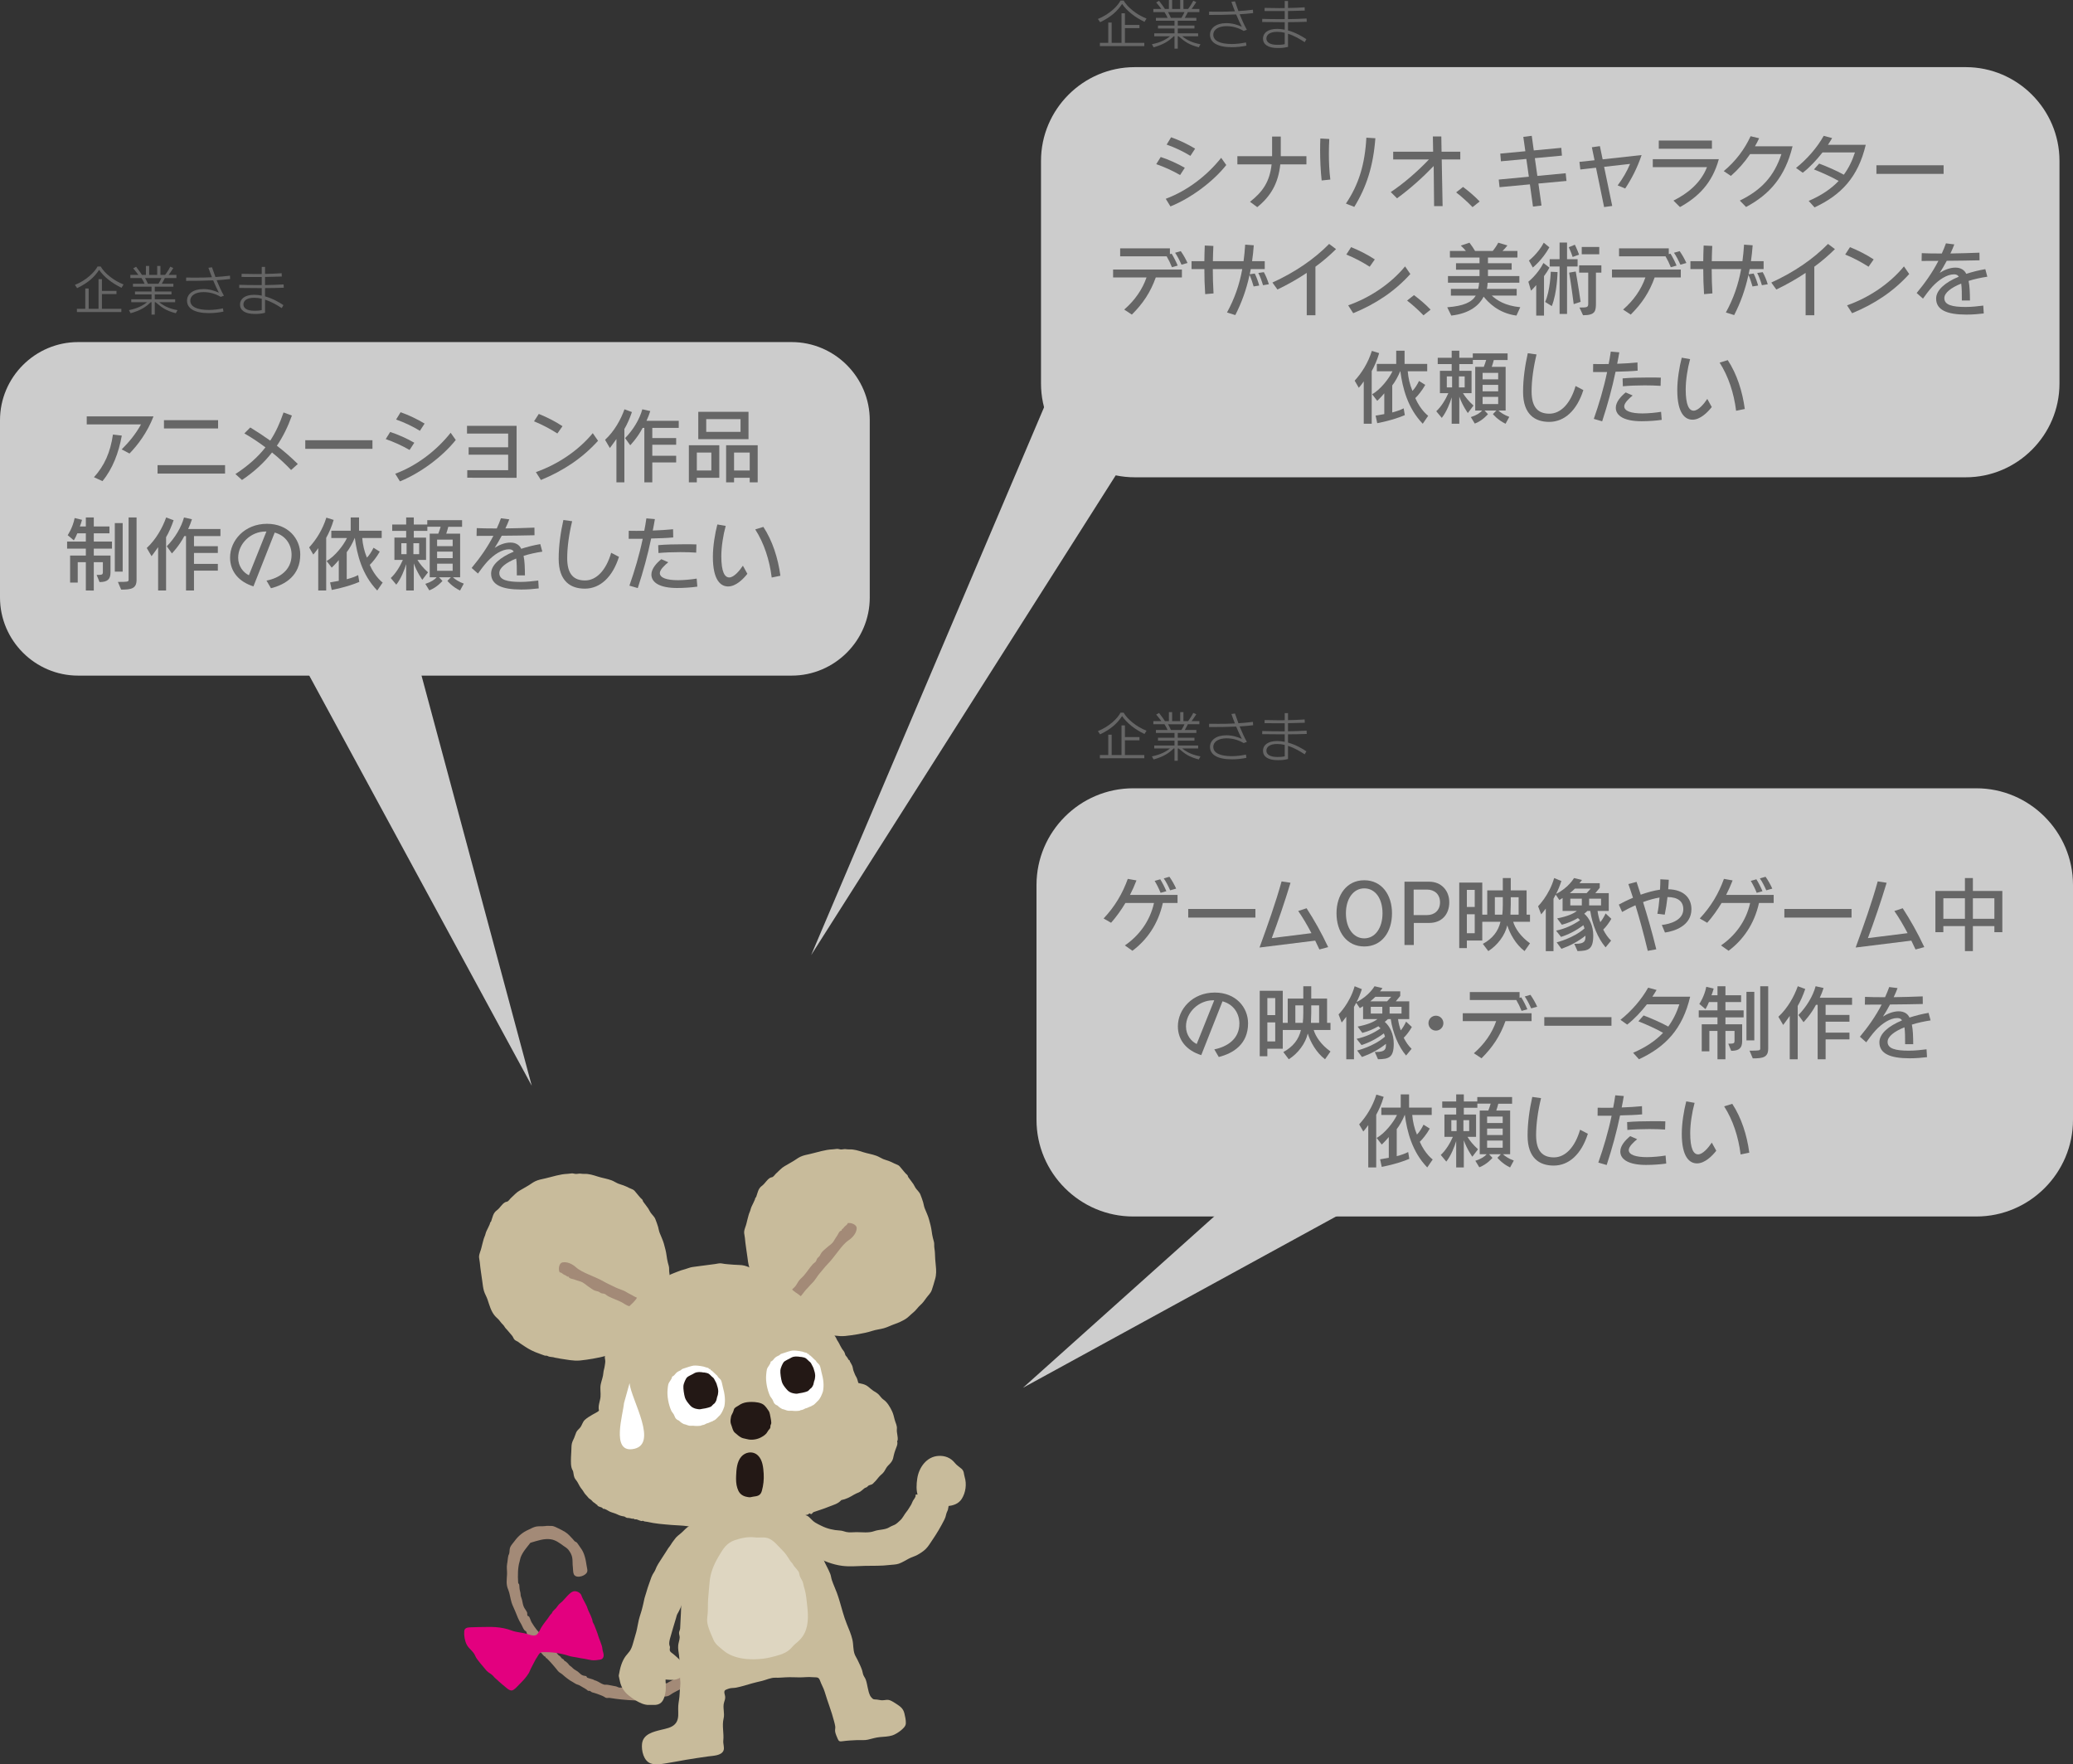 <?xml version="1.0" encoding="utf-8"?>
<!-- Generator: Adobe Illustrator 15.0.0, SVG Export Plug-In . SVG Version: 6.00 Build 0)  -->
<!DOCTYPE svg PUBLIC "-//W3C//DTD SVG 1.1//EN" "http://www.w3.org/Graphics/SVG/1.1/DTD/svg11.dtd">
<svg version="1.1" id="レイヤー_1" xmlns="http://www.w3.org/2000/svg" xmlns:xlink="http://www.w3.org/1999/xlink" x="0px"
	 y="0px" width="460px" height="391.444px" viewBox="0 0 460 391.444" enable-background="new 0 0 460 391.444"
	 xml:space="preserve">
<rect x="0" y="0" width="460" height="391.444" fill="#333333" stroke="none"/>
<polygon fill="#CCCCCC" points="234,84.895 180,211.895 260,85.895 "/>
<polygon fill="#CCCCCC" points="67,146.895 118,240.895 93,147.895 "/>
<path fill="#666666" d="M26.962,63.846c-2.123-1.02-3.874-2.386-4.966-3.97c-1.103,1.631-2.374,2.831-4.881,4.054l-0.492-0.72
	c2.483-0.996,4.354-2.794,5.026-4.089h0.695c0.768,1.403,2.843,3.141,5.074,3.993L26.962,63.846z M17.067,69.231v-0.72h1.859v-4.509
	h0.756v4.509h2.182v-6.572h0.756v2.591h3.226v0.719H22.62v3.262h4.305v0.72H17.067z"/>
<path fill="#666666" d="M39.01,69.495c-2.207-0.588-2.998-1.176-4.485-2.447h-0.18v2.746h-0.72v-2.746h-0.179
	c-1.068,1.055-2.244,1.835-4.462,2.447l-0.372-0.684c1.931-0.384,3.19-1.079,4.018-1.763h-3.502v-0.647h4.497v-1.08h-3.67v-0.648
	h3.67v-1.067h-4.126v-0.648h2.591c-0.252-0.587-0.564-1.055-0.696-1.271h-2.47v-0.695h1.787c-0.252-0.361-0.684-0.9-1.152-1.451
	l0.636-0.361c0.636,0.804,1.128,1.535,1.307,1.812h0.876V59h0.72v1.992h1.786V59h0.72v1.992h1.02
	c0.241-0.265,0.78-1.068,1.164-1.824l0.671,0.3c-0.468,0.72-0.779,1.175-1.043,1.524h1.727v0.695h-2.567
	c-0.095,0.216-0.347,0.708-0.671,1.271h2.567v0.648h-4.126v1.067h3.706v0.648h-3.706v1.08h4.521v0.647h-3.538
	c1.14,0.948,2.542,1.511,4.054,1.763L39.01,69.495z M32.198,61.687c0.168,0.312,0.408,0.768,0.624,1.271h2.338
	c0.325-0.503,0.552-0.959,0.672-1.271H32.198z"/>
<path fill="#666666" d="M49.583,69.135c-1.008,0.216-2.207,0.336-3.215,0.336c-3.262,0-4.869-1.068-4.869-2.771
	c0-1.463,1.355-2.567,3.61-2.567c1.427,0,2.59,0.397,3.454,0.804c-0.383-0.743-0.839-1.727-1.259-2.735
	c-2.087,0.096-4.138,0.109-6.009,0.109l0.012-0.733c0.696,0.013,1.391,0.013,2.099,0.013c1.188,0,2.387-0.013,3.622-0.084
	c-0.276-0.72-0.551-1.428-0.78-2.099L47.04,59.3c0.228,0.695,0.491,1.415,0.768,2.159c1.031-0.072,2.11-0.156,3.213-0.3l0.048,0.744
	c-0.97,0.12-2.014,0.204-2.998,0.263c0.492,1.212,1.032,2.399,1.608,3.443l-0.708,0.252c-1.043-0.624-2.326-1.056-3.802-1.056
	c-1.751,0-2.939,0.731-2.939,1.895c0,1.343,1.463,2.063,4.138,2.063c1.079,0,2.183-0.156,3.107-0.348L49.583,69.135z"/>
<path fill="#666666" d="M62.517,68.355c-1.042-0.671-2.29-1.427-3.705-1.871v2.915c-0.948,0.239-1.584,0.252-2.291,0.252
	c-2.207,0-3.262-0.828-3.262-2.1c0-1.175,0.996-2.146,3.142-2.146c0.576,0,1.14,0.072,1.679,0.179v-1.667h-0.743
	c-1.751,0-3.07-0.023-4.258-0.036l0.012-0.695c1.092,0.036,2.447,0.061,3.946,0.061h1.043v-1.788h-1.727
	c-0.911,0-1.966,0-2.746-0.012l0.012-0.696c0.995,0.025,2.087,0.048,3.178,0.048c0.42,0,0.851,0,1.283-0.011v-1.572h0.732v1.56
	c1.211-0.025,2.458-0.072,3.694-0.156l0.024,0.731c-1.247,0.048-2.507,0.072-3.718,0.096v1.8c1.343-0.025,2.747-0.061,4.125-0.145
	l0.037,0.731c-1.343,0.061-2.794,0.073-4.162,0.084v1.835c1.739,0.481,3.19,1.344,4.078,1.944L62.517,68.355z M58.08,66.268
	c-0.539-0.132-1.103-0.203-1.69-0.203c-1.667,0-2.375,0.671-2.375,1.486c0,0.817,0.779,1.392,2.411,1.392
	c0.539,0,0.995,0,1.654-0.144V66.268z"/>
<path fill="#666666" d="M253.962,4.846c-2.122-1.02-3.874-2.386-4.966-3.97c-1.103,1.631-2.374,2.831-4.881,4.054l-0.492-0.72
	c2.483-0.996,4.354-2.794,5.025-4.089h0.696c0.768,1.403,2.843,3.141,5.073,3.993L253.962,4.846z M244.067,10.231v-0.72h1.858V5.002
	h0.756v4.509h2.184V2.939h0.755V5.53h3.227v0.719h-3.227v3.262h4.306v0.72H244.067z"/>
<path fill="#666666" d="M266.01,10.495c-2.207-0.588-2.998-1.176-4.485-2.447h-0.18v2.746h-0.72V8.048h-0.18
	c-1.068,1.055-2.243,1.835-4.462,2.447l-0.372-0.684c1.932-0.384,3.189-1.079,4.018-1.763h-3.502V7.401h4.498v-1.08h-3.67V5.673
	h3.67V4.606h-4.126V3.958h2.591c-0.252-0.587-0.564-1.055-0.695-1.271h-2.471V1.992h1.787c-0.252-0.361-0.684-0.9-1.152-1.451
	l0.637-0.361c0.635,0.804,1.127,1.535,1.307,1.812h0.875V0h0.721v1.992h1.787V0h0.719v1.992h1.02
	c0.24-0.265,0.779-1.068,1.164-1.824l0.671,0.3c-0.468,0.72-0.779,1.175-1.043,1.524h1.727v0.695h-2.566
	c-0.096,0.216-0.348,0.708-0.672,1.271h2.567v0.648h-4.126v1.067h3.706v0.648h-3.706v1.08h4.521v0.647h-3.538
	c1.141,0.948,2.542,1.511,4.055,1.763L266.01,10.495z M259.197,2.687c0.168,0.312,0.408,0.768,0.624,1.271h2.339
	c0.324-0.503,0.552-0.959,0.672-1.271H259.197z"/>
<path fill="#666666" d="M276.583,10.135c-1.008,0.216-2.207,0.336-3.215,0.336c-3.263,0-4.869-1.068-4.869-2.771
	c0-1.463,1.354-2.567,3.61-2.567c1.427,0,2.59,0.397,3.453,0.804c-0.383-0.743-0.839-1.727-1.259-2.735
	c-2.087,0.096-4.138,0.109-6.009,0.109l0.012-0.733c0.696,0.013,1.392,0.013,2.1,0.013c1.188,0,2.387-0.013,3.622-0.084
	c-0.276-0.72-0.552-1.428-0.78-2.099L274.04,0.3c0.228,0.695,0.491,1.415,0.768,2.159c1.031-0.072,2.11-0.156,3.214-0.3l0.048,0.744
	c-0.971,0.12-2.015,0.204-2.998,0.263c0.491,1.212,1.031,2.399,1.607,3.443l-0.708,0.252c-1.043-0.624-2.326-1.056-3.802-1.056
	c-1.751,0-2.938,0.731-2.938,1.895c0,1.343,1.463,2.063,4.138,2.063c1.079,0,2.183-0.156,3.106-0.348L276.583,10.135z"/>
<path fill="#666666" d="M289.517,9.355c-1.042-0.671-2.29-1.427-3.704-1.871v2.915c-0.948,0.239-1.584,0.252-2.291,0.252
	c-2.207,0-3.263-0.828-3.263-2.1c0-1.175,0.996-2.146,3.143-2.146c0.575,0,1.14,0.072,1.679,0.179V4.917h-0.743
	c-1.751,0-3.07-0.023-4.258-0.036l0.012-0.695c1.092,0.036,2.447,0.061,3.946,0.061h1.043V2.459h-1.727
	c-0.911,0-1.967,0-2.746-0.012l0.012-0.696c0.995,0.025,2.087,0.048,3.178,0.048c0.42,0,0.852,0,1.283-0.011V0.216h0.732v1.56
	c1.211-0.025,2.457-0.072,3.693-0.156l0.024,0.731c-1.247,0.048-2.507,0.072-3.718,0.096v1.8c1.343-0.025,2.746-0.061,4.125-0.145
	l0.036,0.731c-1.343,0.061-2.794,0.073-4.161,0.084v1.835c1.738,0.481,3.189,1.344,4.077,1.944L289.517,9.355z M285.08,7.268
	c-0.539-0.132-1.104-0.203-1.69-0.203c-1.667,0-2.375,0.671-2.375,1.486c0,0.817,0.779,1.392,2.411,1.392
	c0.539,0,0.995,0,1.654-0.144V7.268z"/>
<path fill="#666666" d="M253.962,162.846c-2.122-1.019-3.874-2.386-4.966-3.97c-1.103,1.631-2.374,2.831-4.881,4.054l-0.492-0.72
	c2.483-0.996,4.354-2.794,5.025-4.089h0.696c0.768,1.403,2.843,3.141,5.073,3.993L253.962,162.846z M244.067,168.231v-0.72h1.858
	v-4.509h0.756v4.509h2.184v-6.572h0.755v2.591h3.227v0.719h-3.227v3.262h4.306v0.72H244.067z"/>
<path fill="#666666" d="M266.01,168.495c-2.207-0.588-2.998-1.176-4.485-2.447h-0.18v2.746h-0.72v-2.746h-0.18
	c-1.068,1.055-2.243,1.835-4.462,2.447l-0.372-0.684c1.932-0.384,3.189-1.079,4.018-1.763h-3.502v-0.647h4.498v-1.08h-3.67v-0.648
	h3.67v-1.067h-4.126v-0.648h2.591c-0.252-0.587-0.564-1.055-0.695-1.271h-2.471v-0.695h1.787c-0.252-0.361-0.684-0.9-1.152-1.451
	l0.637-0.361c0.635,0.804,1.127,1.535,1.307,1.812h0.875V158h0.721v1.992h1.787V158h0.719v1.992h1.02
	c0.24-0.265,0.779-1.068,1.164-1.824l0.671,0.3c-0.468,0.72-0.779,1.175-1.043,1.524h1.727v0.695h-2.566
	c-0.096,0.216-0.348,0.708-0.672,1.271h2.567v0.648h-4.126v1.067h3.706v0.648h-3.706v1.08h4.521v0.647h-3.538
	c1.141,0.948,2.542,1.511,4.055,1.763L266.01,168.495z M259.197,160.687c0.168,0.312,0.408,0.768,0.624,1.271h2.339
	c0.324-0.503,0.552-0.959,0.672-1.271H259.197z"/>
<path fill="#666666" d="M276.583,168.135c-1.008,0.216-2.207,0.336-3.215,0.336c-3.263,0-4.869-1.068-4.869-2.771
	c0-1.463,1.354-2.567,3.61-2.567c1.427,0,2.59,0.397,3.453,0.804c-0.383-0.743-0.839-1.727-1.259-2.735
	c-2.087,0.096-4.138,0.109-6.009,0.109l0.012-0.733c0.696,0.013,1.392,0.013,2.1,0.013c1.188,0,2.387-0.013,3.622-0.084
	c-0.276-0.72-0.552-1.428-0.78-2.099l0.792-0.108c0.228,0.695,0.491,1.415,0.768,2.159c1.031-0.072,2.11-0.156,3.214-0.3
	l0.048,0.744c-0.971,0.12-2.015,0.204-2.998,0.263c0.491,1.212,1.031,2.399,1.607,3.443l-0.708,0.252
	c-1.043-0.624-2.326-1.056-3.802-1.056c-1.751,0-2.938,0.731-2.938,1.895c0,1.343,1.463,2.063,4.138,2.063
	c1.079,0,2.183-0.156,3.106-0.348L276.583,168.135z"/>
<path fill="#666666" d="M289.517,167.355c-1.042-0.671-2.29-1.427-3.704-1.871v2.915c-0.948,0.239-1.584,0.252-2.291,0.252
	c-2.207,0-3.263-0.828-3.263-2.1c0-1.175,0.996-2.146,3.143-2.146c0.575,0,1.14,0.072,1.679,0.179v-1.667h-0.743
	c-1.751,0-3.07-0.023-4.258-0.036l0.012-0.695c1.092,0.036,2.447,0.061,3.946,0.061h1.043v-1.788h-1.727
	c-0.911,0-1.967,0-2.746-0.012l0.012-0.696c0.995,0.025,2.087,0.048,3.178,0.048c0.42,0,0.852,0,1.283-0.011v-1.572h0.732v1.56
	c1.211-0.025,2.457-0.072,3.693-0.156l0.024,0.731c-1.247,0.048-2.507,0.072-3.718,0.096v1.8c1.343-0.025,2.746-0.061,4.125-0.145
	l0.036,0.731c-1.343,0.061-2.794,0.073-4.161,0.084v1.835c1.738,0.481,3.189,1.344,4.077,1.944L289.517,167.355z M285.08,165.268
	c-0.539-0.132-1.104-0.203-1.69-0.203c-1.667,0-2.375,0.671-2.375,1.486c0,0.817,0.779,1.392,2.411,1.392
	c0.539,0,0.995,0,1.654-0.144V165.268z"/>
<polygon fill="#CCCCCC" points="275,264.895 227,307.895 302.454,266.622 "/>
<path fill-rule="evenodd" clip-rule="evenodd" fill="#C8BB9B" d="M183.17,296.008c-0.254-0.032-0.512-0.127-0.773-0.146
	c-0.308-0.019-0.486-0.099-0.791-0.171c-0.311-0.072-0.676-0.051-0.985-0.151c-0.171-0.052-0.308-0.154-0.48-0.194
	c-0.126-0.03-0.288,0.024-0.398-0.01c-0.464-0.138-0.922-0.344-1.396-0.504c-1.118-0.384-2.122-0.891-3.104-1.55
	c-0.356-0.246-0.67-0.439-1.014-0.68c-0.146-0.103-0.298-0.242-0.45-0.34c-0.261-0.169-0.569-0.244-0.788-0.479
	c-0.213-0.231-0.299-0.562-0.487-0.811c-0.225-0.292-0.466-0.566-0.707-0.841c-0.239-0.269-0.467-0.56-0.722-0.813
	c-0.236-0.232-0.343-0.544-0.575-0.775c-0.273-0.272-0.525-0.55-0.746-0.864c-0.313-0.448-0.722-0.72-1.075-1.127
	c-0.908-1.038-1.24-2.394-1.682-3.688c-0.216-0.641-0.595-1.232-0.781-1.866c-0.197-0.688-0.273-1.401-0.366-2.115
	c-0.185-1.405-0.436-2.827-0.557-4.24c-0.039-0.442-0.183-0.973-0.168-1.272c0.029-0.701,0.401-1.336,0.538-2.016
	c0.122-0.598,0.306-1.152,0.448-1.742c0.11-0.449,0.353-0.856,0.454-1.309c0.112-0.5,0.39-0.934,0.6-1.408
	c0.107-0.238,0.236-0.478,0.331-0.72c0.043-0.11,0.069-0.293,0.11-0.383c0.042-0.091,0.162-0.159,0.192-0.238
	c0.332-0.897,0.42-1.827,1.238-2.433c0.405-0.301,0.608-0.561,0.919-0.939c0.264-0.316,0.589-0.688,0.958-0.879
	c0.19-0.104,0.383-0.087,0.551-0.184c0.274-0.158,0.518-0.564,0.763-0.778c0.604-0.532,1.207-1.25,1.916-1.636
	c0.599-0.324,1.164-0.686,1.756-1.016c0.565-0.315,1.073-0.738,1.654-1.025c0.701-0.344,1.506-0.484,2.261-0.653
	c1.684-0.383,3.233-0.95,4.987-1.015c0.306-0.01,0.607-0.083,0.911-0.1c0.294-0.018,0.529,0.096,0.811,0.123
	c0.364,0.035,0.722-0.1,1.087-0.072c0.287,0.022,0.529,0.078,0.818,0.063c1.05-0.055,2.055,0.275,3.04,0.589
	c0.995,0.318,2.035,0.468,3.015,0.826c0.521,0.187,0.988,0.513,1.5,0.731c0.391,0.164,0.825,0.264,1.205,0.406
	c0.422,0.155,0.833,0.348,1.248,0.563c0.302,0.154,0.638,0.242,0.928,0.42c0.275,0.171,0.414,0.42,0.627,0.652
	c0.434,0.477,0.82,1.061,1.318,1.474c0.163,0.133,0.123,0.329,0.254,0.519c0.412,0.599,0.836,1.075,1.123,1.52
	c0.156,0.242,0.313,0.602,0.483,0.857c0.331,0.494,0.875,0.926,1.082,1.491c0.205,0.552,0.459,1.156,0.608,1.733
	c0.119,0.441,0.182,0.89,0.348,1.313c0.308,0.777,0.701,1.584,0.923,2.365c0.248,0.87,0.498,1.801,0.614,2.699
	c0.067,0.527,0.156,1.037,0.281,1.543c0.132,0.537,0.31,0.918,0.28,1.469c-0.032,0.587,0.14,1.188,0.157,1.779
	c0.023,0.955,0.086,1.863,0.191,2.805c0.113,1.01,0.146,2.04-0.151,3.024c-0.246,0.823-0.462,1.678-0.753,2.475
	c-0.241,0.668-0.787,1.134-1.188,1.688c-0.407,0.565-0.772,1.11-1.302,1.572c-0.586,0.509-0.997,1.198-1.621,1.688
	c-0.602,0.472-1.073,1.058-1.732,1.452c-0.765,0.459-1.557,0.825-2.4,1.111c-0.803,0.277-1.572,0.69-2.383,0.915
	c-0.841,0.235-1.691,0.298-2.529,0.575c-1.06,0.348-2.146,0.563-3.241,0.754c-0.918,0.159-1.872,0.295-2.797,0.388
	c-0.748,0.076-1.503,0.019-2.26-0.078C184.581,296.235,183.869,296.102,183.17,296.008"/>
<path fill-rule="evenodd" clip-rule="evenodd" fill="#A38A77" d="M188.634,271.352c-0.197-0.022-0.39-0.017-0.552,0.022
	c0.053,0.287-0.522,0.589-0.698,0.799c-0.094,0.113-0.142,0.205-0.255,0.327c-0.182,0.197-0.415,0.219-0.397,0.538
	c-0.48,0.022-0.688,0.67-0.896,1.005c-0.226,0.372-0.525,0.76-0.742,1.157c-0.449,0.841-1.189,1.151-1.803,1.753
	c-0.283,0.271-0.57,0.465-0.824,0.753c-0.269,0.308-0.367,0.562-0.566,0.897c-0.142,0.246-0.435,0.396-0.579,0.638
	c-0.151,0.255-0.16,0.519-0.382,0.741c-0.186,0.185-0.396,0.289-0.572,0.488c-0.713,0.791-1.284,1.696-1.972,2.51
	c-0.337,0.396-0.758,0.707-1.079,1.117c-0.313,0.399-0.513,0.883-0.835,1.276c-0.285,0.353-0.663,0.608-0.946,0.963
	c-0.271,0.327-0.462,0.716-0.7,1.069c-0.406,0.603-1.082,1.463-0.522,2.192c0.652,0.85,1.579,0.112,2.128-0.45
	c0.696-0.715,1.213-1.57,1.842-2.299c0.219-0.256,0.348-0.506,0.602-0.754c0.467-0.447,0.87-0.988,1.313-1.402
	c0.407-0.383,0.693-0.827,1.027-1.295c0.163-0.224,0.337-0.502,0.521-0.717c0.68-0.789,1.275-1.584,2.004-2.334
	c0.768-0.787,1.502-1.785,2.31-2.826c0.675-0.875,1.396-1.78,2.312-2.398c0.845-0.573,1.686-1.555,1.729-2.618
	C190.125,271.872,189.33,271.432,188.634,271.352"/>
<path fill-rule="evenodd" clip-rule="evenodd" fill="#C8BB9B" d="M124.347,301.441c-0.253-0.035-0.513-0.127-0.773-0.148
	c-0.308-0.021-0.485-0.099-0.792-0.172c-0.309-0.07-0.673-0.049-0.985-0.151c-0.173-0.055-0.308-0.152-0.48-0.195
	c-0.124-0.027-0.286,0.027-0.398-0.006c-0.463-0.139-0.923-0.347-1.395-0.505c-1.118-0.384-2.125-0.893-3.101-1.552
	c-0.362-0.245-0.671-0.44-1.015-0.678c-0.148-0.104-0.302-0.244-0.452-0.342c-0.261-0.169-0.571-0.243-0.786-0.479
	c-0.219-0.233-0.298-0.56-0.49-0.811c-0.224-0.29-0.466-0.563-0.708-0.84c-0.236-0.271-0.467-0.559-0.72-0.813
	c-0.235-0.231-0.343-0.546-0.576-0.776c-0.273-0.272-0.524-0.551-0.748-0.862c-0.311-0.452-0.719-0.721-1.074-1.127
	c-0.907-1.037-1.237-2.393-1.68-3.692c-0.216-0.638-0.597-1.231-0.781-1.863c-0.199-0.687-0.275-1.403-0.368-2.114
	c-0.185-1.406-0.434-2.83-0.557-4.239c-0.038-0.445-0.182-0.977-0.168-1.27c0.03-0.707,0.401-1.342,0.54-2.022
	c0.122-0.597,0.305-1.149,0.448-1.739c0.108-0.451,0.353-0.858,0.452-1.311c0.111-0.5,0.391-0.934,0.602-1.404
	c0.108-0.242,0.235-0.478,0.331-0.723c0.042-0.109,0.07-0.296,0.111-0.382c0.042-0.089,0.16-0.16,0.192-0.241
	c0.332-0.896,0.418-1.829,1.237-2.432c0.406-0.301,0.609-0.562,0.92-0.94c0.262-0.315,0.589-0.688,0.959-0.878
	c0.19-0.104,0.381-0.086,0.548-0.182c0.276-0.159,0.519-0.566,0.762-0.779c0.605-0.533,1.209-1.248,1.919-1.634
	c0.597-0.321,1.163-0.687,1.756-1.017c0.567-0.316,1.071-0.738,1.654-1.024c0.701-0.347,1.504-0.484,2.26-0.655
	c1.685-0.383,3.233-0.949,4.986-1.014c0.308-0.012,0.608-0.084,0.912-0.098c0.292-0.021,0.529,0.094,0.812,0.118
	c0.363,0.036,0.719-0.099,1.086-0.069c0.286,0.02,0.53,0.078,0.818,0.063c1.05-0.054,2.056,0.273,3.04,0.59
	c0.994,0.32,2.035,0.465,3.015,0.821c0.52,0.188,0.988,0.519,1.501,0.733c0.39,0.164,0.825,0.267,1.203,0.408
	c0.423,0.158,0.834,0.348,1.25,0.562c0.299,0.155,0.638,0.241,0.928,0.422c0.273,0.165,0.413,0.417,0.625,0.647
	c0.432,0.479,0.822,1.065,1.318,1.478c0.163,0.134,0.125,0.33,0.254,0.519c0.415,0.596,0.838,1.075,1.123,1.517
	c0.156,0.243,0.313,0.604,0.485,0.86c0.332,0.493,0.873,0.926,1.081,1.489c0.205,0.554,0.457,1.158,0.612,1.733
	c0.116,0.443,0.179,0.889,0.345,1.312c0.307,0.781,0.7,1.587,0.924,2.369c0.246,0.868,0.498,1.797,0.611,2.7
	c0.067,0.525,0.16,1.031,0.282,1.538c0.132,0.541,0.31,0.919,0.279,1.469c-0.029,0.589,0.141,1.188,0.159,1.78
	c0.023,0.957,0.085,1.863,0.191,2.81c0.113,1.007,0.147,2.04-0.151,3.019c-0.245,0.823-0.463,1.68-0.752,2.481
	c-0.24,0.664-0.789,1.127-1.188,1.685c-0.408,0.564-0.773,1.11-1.303,1.572c-0.585,0.507-0.996,1.198-1.621,1.685
	c-0.602,0.473-1.072,1.057-1.731,1.454c-0.766,0.46-1.558,0.826-2.401,1.115c-0.801,0.275-1.572,0.687-2.385,0.911
	c-0.839,0.236-1.688,0.3-2.527,0.575c-1.059,0.347-2.146,0.563-3.242,0.752c-0.918,0.162-1.871,0.295-2.796,0.392
	c-0.748,0.074-1.504,0.019-2.26-0.078C125.759,301.667,125.047,301.534,124.347,301.441"/>
<path fill-rule="evenodd" clip-rule="evenodd" fill="#A38A77" d="M124.042,281.79c0.027,0.201,0.083,0.381,0.159,0.529
	c0.268-0.119,0.698,0.361,0.947,0.482c0.13,0.062,0.234,0.085,0.38,0.164c0.234,0.127,0.312,0.352,0.62,0.256
	c0.137,0.459,0.815,0.5,1.193,0.622c0.414,0.127,0.863,0.325,1.305,0.434c0.923,0.232,1.404,0.869,2.139,1.322
	c0.336,0.2,0.592,0.435,0.934,0.61c0.361,0.186,0.635,0.219,1.009,0.326c0.274,0.08,0.488,0.328,0.758,0.406
	c0.288,0.083,0.546,0.029,0.813,0.191c0.223,0.134,0.377,0.309,0.615,0.434c0.94,0.495,1.96,0.827,2.916,1.295
	c0.466,0.229,0.873,0.561,1.349,0.772c0.467,0.205,0.98,0.278,1.442,0.495c0.412,0.19,0.754,0.494,1.163,0.684
	c0.387,0.178,0.811,0.271,1.211,0.414c0.684,0.246,1.682,0.69,2.255-0.031c0.661-0.841-0.28-1.558-0.96-1.951
	c-0.863-0.503-1.822-0.792-2.681-1.22c-0.301-0.151-0.577-0.214-0.878-0.401c-0.55-0.344-1.174-0.602-1.681-0.927
	c-0.469-0.3-0.972-0.47-1.508-0.679c-0.257-0.1-0.569-0.202-0.824-0.328c-0.931-0.469-1.849-0.85-2.753-1.37
	c-0.954-0.55-2.099-1.021-3.306-1.544c-1.014-0.443-2.067-0.92-2.895-1.654c-0.76-0.679-1.921-1.252-2.961-1.035
	C124.179,280.217,123.951,281.098,124.042,281.79"/>
<path fill-rule="evenodd" clip-rule="evenodd" fill="#A38A77" d="M160.287,365.676c-0.362-0.871-0.529-2-1.24-2.423
	c-0.546,0.076-1.09,0.146-1.635,0.219c-0.365-0.108-0.401,0.453-0.472,0.614c-0.156,0.349-0.137,0.849-0.379,1.342
	c-0.1,0.204-0.582,0.705-0.786,1.028c-0.292,0.463-0.644,1.071-1.081,1.618c-0.499,0.632-1.095,1.277-1.782,1.897
	c-0.947,0.857-1.806,1.751-2.921,2.367c-0.28,0.153-0.549,0.271-0.81,0.446c-0.256,0.175-0.522,0.261-0.79,0.411
	c-0.125,0.067-0.19,0.168-0.317,0.216c-0.124,0.052-0.281,0.035-0.412,0.084c-0.569,0.204-1.069,0.326-1.674,0.427
	c-0.585,0.095-1.18,0.451-1.769,0.454c-0.54,0-1.082-0.129-1.634-0.092c-1.079,0.068-2.005,0.102-3.316,0.068
	c-0.637-0.018-1.336,0.105-1.838,0.057c-0.247-0.026-0.494-0.213-0.774-0.271c-0.591-0.11-1.066-0.185-1.706-0.325
	c-0.303-0.068-0.734-0.005-0.933-0.063c-0.641-0.194-1.084-0.591-1.776-0.875c-0.237-0.097-0.21-0.003-0.388-0.135
	c-0.258-0.186-1.033-0.317-1.546-0.533c-0.079-0.034-0.164-0.319-0.229-0.34c-0.227-0.067-0.643-0.061-0.957-0.247
	c-0.338-0.191-0.593-0.521-0.908-0.755c-0.265-0.194-0.558-0.331-0.824-0.518c-0.232-0.165-0.364-0.326-0.555-0.508
	c-0.152-0.144-0.37-0.236-0.521-0.407c-0.135-0.152-0.215-0.323-0.381-0.46c-0.132-0.108-0.259-0.231-0.399-0.347
	c-0.091-0.071-0.204-0.071-0.291-0.161c-0.074-0.07-0.094-0.185-0.16-0.264c-0.111-0.116-0.284-0.152-0.417-0.264
	c-0.142-0.115-0.204-0.293-0.327-0.422c-0.118-0.12-0.253-0.163-0.38-0.271c-0.307-0.253-0.46-0.64-0.705-0.943
	c-0.095-0.114-0.291-0.177-0.414-0.313c-0.231-0.267-0.445-0.548-0.674-0.816c-0.207-0.244-0.568-0.493-0.719-0.772
	c-0.129-0.249-0.124-0.503-0.32-0.747c-0.201-0.258-0.455-0.471-0.703-0.676c-0.99-0.821-1.768-1.908-2.436-2.997
	c-0.212-0.346-0.322-0.823-0.533-1.224c-0.087-0.17-0.351-0.215-0.408-0.314c-0.112-0.201,0.006-0.526-0.097-0.729
	c-0.249-0.502-0.555-0.829-0.71-1.199c-0.209-0.493-0.245-0.813-0.372-1.429c-0.089-0.43-0.236-0.676-0.326-1.063
	c-0.022-0.086,0.003-0.504-0.121-0.908c-0.146-0.489-0.164-1.035-0.19-1.454c-0.017-0.297-0.238-0.286-0.252-0.52
	c-0.107-1.579-0.08-3.418,0.31-4.655c0.11-0.354,0.135-0.674,0.243-0.96c0.471-1.25,1.383-2.214,2.161-3.236
	c1.638-0.484,3.049-0.991,4.512-0.777c1.065,0.153,1.93,0.793,2.774,1.415c0.395,0.288,0.834,0.518,1.142,0.903
	c0.4,0.51,0.738,1.09,0.854,1.734c0.124,0.685,0.045,1.432,0.141,2.132c0.064,0.474,0.02,1.173,0.231,1.604
	c0.137,0.28,0.437,0.439,0.731,0.488c0.597,0.096,1.337-0.134,1.803-0.51c0.685-0.557,0.43-1.031,0.311-1.803
	c-0.217-1.42-0.46-2.887-1.356-4.06c-0.295-0.383-0.528-0.822-0.833-1.171c-0.113-0.125-0.364-0.186-0.482-0.296
	c-0.139-0.126-0.264-0.332-0.411-0.476c-0.56-0.567-1.002-1.16-1.709-1.583c-0.466-0.283-0.958-0.543-1.45-0.778
	c-0.415-0.2-1.098-0.574-1.558-0.561c-0.284,0.008-0.513,0.007-0.779-0.014c-0.198-0.016-0.411,0.009-0.634,0.042
	c-0.664,0.091-1.344-0.015-2.007,0.112c-0.624,0.117-1.197,0.481-1.771,0.731c-1.21,0.531-2.218,1.388-2.995,2.457
	c-0.308,0.426-0.695,0.815-0.939,1.285c-0.189,0.374-0.194,0.806-0.224,1.216c-0.018,0.226-0.045,0.285-0.103,0.441
	c-0.034,0.092-0.101,0.179-0.123,0.271c-0.154,0.597-0.158,1.235-0.285,1.844c-0.152,0.741,0.013,1.557-0.018,2.313
	c-0.058,1.301-0.267,2.241,0.271,3.473c0.323,0.734,0.443,1.896,0.745,2.855c0.197,0.63,0.557,1.283,0.806,1.927
	c0.427,1.093,0.756,1.919,1.292,2.784c0.239,0.386,0.397,0.938,0.734,1.376c0.084,0.114,0.372,0.249,0.412,0.317
	c0.205,0.361,0.128,0.791,0.325,1.066c0.378,0.527,1.021,0.815,1.386,1.377c0.096,0.155,0.188,0.336,0.264,0.494
	c0.133,0.278,0.313,0.588,0.492,0.826c0.201,0.284,0.478,0.66,0.756,0.896c0.29,0.242,0.475,0.563,0.788,0.816
	c0.089,0.075,0.188,0.078,0.272,0.146c0.007,0.075,0.028,0.146,0.06,0.217c0.037,0.046,0.085,0.063,0.139,0.042
	c0.162,0.167,0.291,0.253,0.438,0.427c0.273,0.318,0.634,0.624,0.914,0.993c0.233,0.305,0.549,0.6,0.787,0.927
	c0.271,0.368,0.572,0.772,0.981,0.992c0.382,0.209,0.614,0.501,0.962,0.767c0.37,0.279,0.714,0.584,1.102,0.829
	c0.388,0.247,0.808,0.455,1.189,0.718c0.366,0.254,0.738,0.244,1.088,0.477c0.461,0.308,0.978,0.535,1.43,0.856
	c0.128,0.098,0.241,0.238,0.394,0.29c0.135,0.044,0.167-0.033,0.302-0.002c0.178,0.044,0.388,0.288,0.547,0.33
	c0.397,0.111,0.786,0.21,1.196,0.368c0.472,0.188,0.963,0.341,1.411,0.583c0.19,0.104,0.354,0.258,0.563,0.292
	c0.243,0.043,0.518-0.037,0.771,0.005c1.558,0.262,3.568,0.481,5.614,0.554c0.695,0.025,1.39,0.022,2.082-0.033
	c1.219-0.092,2.409-0.361,3.581-0.695c0.505-0.142,0.977-0.11,1.467-0.211c0.546-0.116,0.968-0.577,1.462-0.809
	c0.234-0.11,0.544-0.307,0.815-0.431c0.428-0.188,0.84-0.415,1.249-0.641c0.526-0.287,1.12-0.464,1.606-0.825
	c0.178-0.134,0.229-0.419,0.474-0.614c0.191-0.155,0.205-0.064,0.339-0.23c0.02-0.026,0.149-0.197,0.158-0.208
	c0.229-0.201,0.441-0.254,0.677-0.454c0.133-0.11,0.035-0.3,0.134-0.39c0.073-0.067,0.298,0.023,0.363-0.051
	c0.683-0.694,1.084-1.725,1.94-2.099C157.834,367.927,158.753,366.569,160.287,365.676"/>
<path fill-rule="evenodd" clip-rule="evenodd" fill="#E3007F" d="M113.63,375.039c-0.505,0.092-1.037-0.375-1.383-0.67
	c-0.501-0.423-1.014-0.824-1.5-1.265c-0.247-0.229-0.479-0.479-0.749-0.681c-0.27-0.205-0.331-0.332-0.54-0.568
	c-0.424-0.478-1.039-0.71-1.484-1.179c-0.208-0.223-0.374-0.474-0.584-0.699c-0.41-0.439-0.747-0.925-1.139-1.376
	c-0.276-0.325-0.638-0.835-0.792-1.215c-0.417-1.038-1.374-1.521-1.882-2.486c-0.454-0.86-0.635-2.021-0.562-2.985
	c0.06-0.756,0.698-0.838,1.36-0.873c1.224-0.066,2.422-0.053,3.648-0.08c1.271-0.035,2.546,0.031,3.79,0.291
	c0.598,0.123,1.184,0.289,1.755,0.514c0.514,0.203,1.138,0.301,1.698,0.402c0.4,0.067,0.788,0.12,1.181,0.206
	c0.67,0.144,1.855,0.722,2.521,0.382c0.333-0.173,0.604-0.672,0.775-0.982c0.128-0.24,0.211-0.447,0.354-0.678
	c0.428-0.7,0.944-1.345,1.441-1.996c0.202-0.262,0.367-0.538,0.552-0.797c0.107-0.151,0.253-0.235,0.355-0.378
	c0.102-0.137,0.102-0.275,0.21-0.406c0.216-0.269,0.503-0.474,0.732-0.734c0.22-0.258,0.386-0.55,0.614-0.807
	c0.218-0.243,0.479-0.405,0.717-0.625c0.646-0.608,1.717-2.104,2.539-2.294c0.667-0.156,1.559,0.295,1.765,0.91
	c0.348,1.029,1.066,1.896,1.378,2.944c0.157,0.526,0.446,0.948,0.653,1.467c0.104,0.264,0.226,0.57,0.325,0.832
	c0.112,0.302,0.073,0.568,0.247,0.853c0.166,0.269,0.268,0.524,0.384,0.836c0.234,0.634,0.523,1.256,0.699,1.911
	c0.214,0.797,0.924,2.22,0.955,2.954c0.024,0.566,0.372,1.093,0.273,1.71c-0.061,0.388-0.355,0.672-0.731,0.731
	c-0.602,0.094-1.282,0.204-1.893,0.127c-0.543-0.076-1.081-0.217-1.622-0.313c-0.293-0.053-0.601-0.074-0.889-0.137
	c-0.575-0.122-1.145-0.232-1.736-0.313c-0.642-0.088-1.276-0.366-1.905-0.512c-0.549-0.13-1.171-0.255-1.738-0.343
	c-0.991-0.151-2.021-0.189-3.015-0.158c-0.347,0.01-0.39,0.031-0.666,0.285c-0.281,0.261-0.413,0.64-0.636,0.945
	c-0.273,0.36-0.443,0.783-0.665,1.176c-0.23,0.41-0.455,0.854-0.666,1.278c-0.17,0.339-0.262,0.681-0.457,0.992
	c-0.578,0.929-1.312,1.72-2.105,2.491c-0.256,0.25-0.503,0.554-0.751,0.773c-0.157,0.134-0.441,0.391-0.691,0.492
	C113.722,375.018,113.674,375.033,113.63,375.039"/>
<path fill-rule="evenodd" clip-rule="evenodd" fill="#C8BB9B" d="M150.508,378.446c0.073-0.891,0.279-1.726,0.302-2.662
	c0.024-1.034,0.265-2.003,0.126-3.027c-0.058-0.414-0.031-0.758-0.033-1.169c0-0.303-0.116-0.601-0.122-0.9
	c-0.007-0.415,0.056-0.841,0.045-1.262c-0.016-0.713-0.045-1.413-0.139-2.128c-0.1-0.753-0.265-1.498-0.193-2.245
	c0.056-0.579,0.28-1.116,0.329-1.702c0.029-0.354-0.156-0.739-0.144-1.094c0.016-0.346,0.22-0.595,0.245-0.952
	c0.045-0.66,0.052-1.365,0.101-2.046c0.115-1.659,0.117-3.659,0.26-5.021c0.126-1.136,0.07-2.13,0.139-3.155
	c0.09-1.284,0.463-2.51,0.612-3.773c0.038-0.331-0.166-0.787-0.143-1.091c0.022-0.272,0.238-0.545,0.268-0.776
	c0.087-0.67,0.161-1.195,0.304-1.884c0.19-0.895,0.498-1.804,0.598-2.478c0.056-0.379-0.064-0.802,0.039-1.114
	c0.182-0.567,0.672-0.881,0.919-1.414c0.342-0.729,0.353-1.399,0.65-2.117c0.06-0.143,0.814-0.457,0.978-0.582
	c0.288-0.217,0.552-0.462,0.822-0.689c0.616-0.531,1.247-0.825,1.938-1.226c1.559-0.911,2.959-2.102,4.719-2.648
	c0.713-0.224,1.493-0.251,2.232-0.347c0.729-0.098,1.508-0.279,2.248-0.23c0.728,0.048,1.41,0.333,2.145,0.384
	c0.911,0.06,1.685,0.272,2.551,0.553c2.058,0.666,3.791,2.188,5.352,3.657c0.602,0.563,1.143,0.977,1.386,1.775
	c0.31,1,0.578,2.001,0.985,2.97c0.381,0.901,0.902,1.729,1.205,2.672c0.349,1.088,1.002,2.028,1.416,3.085
	c0.457,1.159,1.124,2.211,1.581,3.359c0.165,0.411,0.211,0.954,0.374,1.428c0.364,1.057,0.771,1.902,1.106,2.809
	c0.507,1.36,0.871,2.817,1.301,4.261c0.265,0.894,0.535,1.744,0.9,2.65c0.463,1.145,0.968,2.285,1.244,3.491
	c0.246,1.071,0.119,2.178,0.502,3.222c0.161,0.441,0.422,0.781,0.627,1.221c0.354,0.749,0.737,1.49,1.006,2.281
	c0.122,0.359,0.153,0.764,0.298,1.11c0.149,0.364,0.409,0.668,0.54,1.048c0.403,1.166,0.428,2.451,0.969,3.543
	c0.113,0.228,0.503,0.66,0.679,0.742c0.187,0.08,0.622,0.08,0.83,0.1c0.304,0.028,0.634,0.129,0.946,0.148
	c0.9,0.058,1.358-0.313,2.233,0.143c0.312,0.162,0.594,0.322,0.888,0.521c1.007,0.661,1.729,1.059,2.021,2.275
	c0.166,0.674,0.341,1.479,0.314,2.185c-0.026,0.671-0.603,1.146-1.079,1.556c-0.463,0.395-1.345,0.953-1.932,1.128
	c-0.869,0.262-1.789,0.288-2.688,0.363c-0.974,0.081-1.791,0.361-2.724,0.577c-0.747,0.174-1.632,0.067-2.396,0.096
	c-1.078,0.051-2.16,0.099-3.229,0.249c-0.576,0.08-0.821,0.066-1.057-0.5c-0.198-0.47-0.553-1.23-0.595-1.737
	c-0.028-0.373,0.092-0.706,0.031-1.086c-0.058-0.382-0.168-0.763-0.263-1.136c-0.56-2.198-1.423-4.29-2.063-6.468
	c-0.262-0.888-0.739-1.64-1.038-2.501c-0.325-0.933-0.779-0.69-1.679-0.777c-0.984-0.098-1.894,0.049-2.872,0.042
	c-1.017-0.008-2.07-0.072-3.085-0.014c-0.802,0.043-1.536,0.114-2.325,0.087c-0.961-0.027-1.974,0.476-2.893,0.703
	c-0.772,0.193-1.543,0.348-2.307,0.571c-1.149,0.339-2.279,0.689-3.462,0.929c-0.519,0.105-1.1,0.038-1.601,0.208
	c-0.164,0.057-0.754,0.261-0.867,0.378c-0.338,0.357-0.004,0.982,0.034,1.394c0.043,0.483-0.101,0.837-0.24,1.283
	c-0.354,1.154,0.179,2.387-0.104,3.568c-0.402,1.659,0.109,3.281-0.071,4.935c-0.076,0.677,0.281,1.484,0.072,2.117
	c-0.416,1.245-2.397,1.226-3.424,1.375c-1.639,0.236-3.276,0.472-4.907,0.748c-1.5,0.253-2.992,0.564-4.494,0.793
	c-1.065,0.165-2.313,0.39-3.358,0.017c-1.58-0.565-2.076-2.851-1.922-4.336c0.228-2.199,2.549-2.707,4.344-3.146
	c0.991-0.24,2.18-0.444,2.93-1.2c0.754-0.758,0.788-1.735,0.763-2.719C150.497,379.37,150.473,378.898,150.508,378.446"/>
<path fill-rule="evenodd" clip-rule="evenodd" fill="#C8BB9B" d="M133.252,309.922c0.087-0.94-0.149-1.9,0.059-2.835
	c0.176-0.819,0.523-1.644,0.576-2.485c0.036-0.547,0.242-1.02,0.304-1.568c0.05-0.408,0.169-0.855,0.103-1.267
	c-0.066-0.386-0.134-0.609-0.031-1.025c0.128-0.536,0.316-1.072,0.385-1.605c0.061-0.492,0.31-0.903,0.424-1.381
	c0.097-0.415,0.139-0.75,0.318-1.165c0.364-0.849,0.591-1.746,1.015-2.575c0.123-0.237,0.229-0.432,0.388-0.644
	c0.096-0.129,0.324-0.313,0.376-0.44c0.071-0.183,0.043-0.283,0.147-0.461c0.041-0.064,0.165-0.112,0.22-0.174
	c0.067-0.076-0.009-0.16,0.072-0.239c0.309-0.319,0.715-0.531,1.042-0.825c0.353-0.318,0.394-0.673,0.646-1.025
	c0.34-0.472,0.87-0.858,1.272-1.286c0.2-0.214,0.395-0.433,0.571-0.665c0.095-0.126,0.315-0.606,0.441-0.664
	c1.241-0.54,2.114-1.726,3.188-2.451c0.444-0.303,1.078-0.503,1.38-0.739c0.134-0.099,0.214-0.34,0.315-0.405
	c0.329-0.21,0.732-0.263,1.076-0.445c0.287-0.149,0.536-0.37,0.811-0.545c0.597-0.382,1.303-0.571,1.944-0.854
	c0.524-0.229,1.175-0.42,1.732-0.571c0.571-0.157,1.061-0.405,1.685-0.485c0.587-0.078,1.171-0.156,1.756-0.234
	c1.069-0.136,2.138-0.277,3.208-0.422c0.438-0.058,1.016-0.224,1.44-0.139c0.467,0.094,0.88,0.145,1.371,0.182
	c0.86,0.063,1.696,0.157,2.555,0.168c0.85,0.008,1.551,0.215,2.326,0.559c0.449,0.199,0.931,0.303,1.395,0.469
	c0.307,0.104,0.613,0.163,0.924,0.24c0.063,0.015,0.17-0.023,0.247,0.002c0.07,0.021,0.152,0.154,0.239,0.191
	c0.404,0.172,0.883,0.217,1.271,0.418c0.946,0.494,1.93,0.875,2.796,1.519c0.459,0.335,0.885,0.712,1.344,1.05
	c0.363,0.266,0.76,0.49,1.049,0.837c0.56,0.675,1.296,0.989,1.945,1.539c0.544,0.459,1.161,0.751,1.688,1.263
	c0.548,0.531,1.038,1.121,1.584,1.657c0.458,0.452,0.974,0.804,1.318,1.352c0.45,0.703,0.904,1.307,1.207,2.088
	c0.291,0.742,0.922,1.467,1.477,2.035c0.257,0.266,0.5,0.652,0.686,0.981c0.092,0.161,0.12,0.315,0.231,0.485
	c0.14,0.222,0.282,0.425,0.405,0.661c0.208,0.406,0.42,0.843,0.665,1.235c0.199,0.313,0.491,0.589,0.612,0.945
	c0.125,0.368,0.087,0.48,0.383,0.774c0.223,0.222,0.31,0.521,0.495,0.761c0.081,0.023,0.152,0.063,0.209,0.125
	c0.047,0.068,0.064,0.146,0.053,0.23c0.026,0.05,0.128,0.182,0.154,0.242c0.107,0.247,0.296,0.495,0.385,0.743
	c0.143,0.397,0.139,0.807,0.313,1.199c0.187,0.43,0.271,0.77,0.517,1.155c0.271,0.418,0.369,0.953,0.507,1.419
	c0,0,0.917,0.206,1.049,0.248c0.501,0.152,0.837,0.323,1.242,0.66c0.327,0.267,0.679,0.598,1.053,0.838
	c0.424,0.275,0.783,0.443,1.146,0.796c0.369,0.363,0.647,0.861,1.085,1.148c0.826,0.546,1.482,1.666,1.908,2.581
	c0.279,0.592,0.415,1.204,0.571,1.836c0.195,0.782,0.583,1.309,0.499,2.139c-0.08,0.821,0.285,1.648,0.173,2.455
	c-0.01,0.05-0.102,0.146-0.112,0.245c-0.009,0.087,0.052,0.193,0.056,0.288c0.004,0.21-0.016,0.478-0.092,0.674
	c-0.259,0.673-0.522,1.355-0.69,2.051c-0.07,0.289-0.113,0.563-0.196,0.85c-0.172,0.604-0.631,1.079-1.067,1.499
	c-0.415,0.396-0.618,0.953-0.943,1.414c-0.326,0.466-0.835,0.752-1.177,1.206c-0.402,0.532-0.808,0.99-1.287,1.43
	c-0.281,0.254-0.607,0.224-0.907,0.385c-0.171,0.095-0.299,0.313-0.482,0.4c-0.189,0.088-0.301,0.093-0.468,0.211
	c-0.401,0.297-0.773,0.723-1.232,0.915c-0.396,0.163-0.747,0.306-1.121,0.53c-0.879,0.531-1.771,1-2.788,1.187
	c-0.711,0.84-1.79,1.074-2.764,1.471c-1.139,0.468-2.324,0.822-3.352,1.181c-0.222,0.076-0.338,0.376-0.498,0.437
	c-0.196,0.07-0.315-0.134-0.386-0.136c-0.209-0.002-0.272,0.211-0.341,0.231c-0.504,0.142-1.063,0.229-1.608,0.395
	c-1.034,0.315-2.012,0.794-3.048,1.094c-0.991,0.286-2.087,0.398-3.107,0.558c-0.475,0.072-0.805,0.283-1.269,0.341
	c-1.363,0.171-2.728,0.362-4.087,0.539c-1.413,0.184-2.805,0.545-4.236,0.564c-0.575,0.012-1.089-0.175-1.657-0.156
	c-0.653,0.02-1.32,0.067-1.972-0.021c-0.708-0.096-1.241-0.037-1.863-0.124c-0.219-0.028-0.566-0.249-0.776-0.265
	c-0.633-0.053-1.26,0.121-1.838,0.057c-0.471-0.055-0.866-0.31-1.341-0.379c-1.15-0.17-2.38-0.173-3.543-0.272
	c-1.796-0.153-3.628-0.279-5.372-0.695c-0.202-0.047-0.414-0.035-0.623-0.087c-0.123-0.032-0.211-0.123-0.348-0.141
	c-0.1-0.011-0.217,0.073-0.319,0.057c-0.223-0.042-0.477-0.159-0.681-0.223c-0.191-0.062-0.23-0.131-0.447-0.161
	c-0.135-0.013-0.236,0.032-0.383-0.004c-0.101-0.023-0.166-0.136-0.262-0.156c-0.081-0.02-0.182,0.045-0.248,0.033
	c-0.255-0.053-0.509-0.148-0.783-0.17c-0.286-0.024-0.361,0.029-0.645-0.128c-0.177-0.096-0.241-0.19-0.467-0.223
	c-0.511-0.072-0.96-0.205-1.436-0.444c-0.525-0.261-1.098-0.371-1.639-0.604c-0.395-0.172-1.089-0.73-1.546-0.638
	c-0.123-0.504-1.193-0.319-1.298-0.91c-0.25-0.007-0.233-0.141-0.373-0.252c-0.112-0.088-0.199-0.15-0.339-0.232
	c-0.254-0.147-0.382-0.357-0.586-0.552c-0.189-0.181-0.433-0.275-0.61-0.472c-0.185-0.203-0.315-0.412-0.512-0.599
	c-0.414-0.378-0.6-0.888-0.961-1.312c-0.404-0.472-0.646-1.002-0.943-1.536c-0.224-0.4-0.555-0.719-0.686-1.018
	c-0.253-0.574-0.213-1.317-0.397-1.609c-0.501-0.798-0.399-2.049-0.387-2.95c0.007-0.438,0.029-0.882,0.07-1.32
	c0.049-0.551-0.003-1.179,0.122-1.715c0.107-0.451,0.319-0.822,0.508-1.258c0.179-0.409,0.282-0.833,0.472-1.255
	c0.217-0.469,0.688-0.753,0.969-1.172c0.323-0.481,0.471-1.138,0.904-1.542c0.511-0.482,1.125-0.827,1.723-1.187
	c0.154-0.091,1.482-0.75,1.437-0.926C132.655,311.896,133.169,310.875,133.252,309.922"/>
<path fill-rule="evenodd" clip-rule="evenodd" fill="#231815" d="M165.704,311.108c-0.632,0.096-1.228,0.304-1.783,0.71
	c-0.354,0.253-0.941,0.446-1.053,0.874c-0.114,0.436-0.257,0.765-0.483,1.17c-0.15,0.259-0.163,0.47-0.221,0.769
	c-0.088,0.489-0.113,0.982,0.08,1.443c0.206,0.489,0.289,1.036,0.568,1.488c0.15,0.249,0.425,0.446,0.648,0.625
	c0.156,0.124,0.294,0.274,0.461,0.389c0.214,0.146,0.463,0.33,0.697,0.424c0.36,0.146,0.803,0.192,1.178,0.297
	c0.897,0.247,2.031,0.101,2.879-0.301c0.511-0.246,1.021-0.559,1.396-0.987c0.181-0.212,0.274-0.462,0.44-0.675
	c0.163-0.215,0.386-0.368,0.433-0.656c0.03-0.196-0.025-0.296,0.057-0.499c0.083-0.203,0.158-0.333,0.143-0.565
	c-0.024-0.326-0.059-0.701-0.138-1.015c-0.13-0.51-0.143-1.135-0.442-1.581c-0.284-0.437-0.621-0.914-1.008-1.268
	c-0.639-0.589-1.925-0.707-2.741-0.712C166.433,311.037,166.061,311.056,165.704,311.108"/>
<path fill-rule="evenodd" clip-rule="evenodd" fill="#FFFFFF" d="M171.877,301.336c0.387-0.375,0.564-0.405,1.08-0.67
	c0.07-0.04,0.189-0.2,0.289-0.252c0.158-0.079,0.346-0.115,0.509-0.175c0.631-0.23,1.729-0.561,2.051-0.587
	c0.563-0.049,1.221,0.047,1.61,0.105c0.561,0.083,0.742,0.148,1.101,0.28c0.226,0.087,0.434,0.082,0.549,0.144
	c0.048,0.026,0.085,0.158,0.133,0.192c0.082,0.062,0.239,0.005,0.327,0.063c0.04,0.03-0.004,0.175,0.026,0.212
	c0.035,0.033,0.179,0.035,0.225,0.078c0.236,0.215,0.437,0.371,0.604,0.557c0.263,0.294,0.41,0.383,0.605,0.559
	c0.119,0.108,0.166,0.284,0.266,0.391c0.238,0.26,0.51,0.453,0.617,0.661c0.217,0.412,0.277,1.038,0.418,1.543
	c0.435,1.563,0.587,2.845,0.34,4.21c-0.034,0.203-0.146,0.4-0.209,0.595c-0.033,0.109-0.086,0.215-0.133,0.32
	c-0.055,0.123-0.111,0.253-0.177,0.372c-0.061,0.107-0.132,0.225-0.194,0.33c-0.056,0.094-0.108,0.176-0.181,0.258
	c-0.036,0.038-0.065,0.087-0.105,0.128c-0.013,0.016-0.017,0.047-0.036,0.067c-0.017,0.016-0.053,0.003-0.072,0.025
	c-0.029,0.034-0.031,0.076-0.075,0.111c-0.04,0.042-0.096,0.058-0.13,0.103c-0.055,0.062-0.103,0.123-0.163,0.179
	c-0.243,0.22-0.448,0.489-0.748,0.641c-0.071,0.037-0.144,0.052-0.21,0.083c-0.072,0.04-0.125,0.115-0.204,0.142
	c-0.134,0.045-0.263,0.099-0.402,0.144c-0.137,0.05-0.247,0.133-0.384,0.178c-0.077,0.024-0.151,0.066-0.229,0.092
	c-0.065,0.018-0.14,0.018-0.206,0.042c-0.186,0.071-0.397,0.199-0.563,0.277c-0.099,0.047-0.228,0.073-0.331,0.098
	c-0.067,0.019-0.143-0.003-0.208,0.019c-0.044,0.021-0.065,0.056-0.103,0.079c-0.132,0.069-0.327,0.072-0.473,0.092
	c-0.334,0.035-0.667,0.035-0.999,0.011c-0.214-0.019-0.438-0.061-0.649-0.04c-0.198,0.017-0.381,0.021-0.582-0.007
	c-0.187-0.024-0.368-0.089-0.541-0.156c-0.127-0.053-0.275-0.095-0.424-0.144c-0.084-0.025-0.172-0.027-0.255-0.053
	c-0.101-0.03-0.189-0.1-0.28-0.15c-0.172-0.09-0.312-0.179-0.457-0.306c-0.051-0.049-0.118-0.084-0.172-0.132
	c-0.041-0.041-0.07-0.091-0.113-0.13c-0.082-0.084-0.206-0.133-0.303-0.17c-0.19-0.072-0.373-0.243-0.502-0.394
	c-0.14-0.158-0.233-0.547-0.439-0.9c-0.152-0.267-0.408-0.518-0.527-0.783c-0.608-1.338-0.975-3.22-0.828-4.677
	c0.043-0.421,0.085-0.939,0.161-1.193c0.205-0.661,0.794-1.062,0.839-1.705C171.484,301.94,171.656,301.557,171.877,301.336"/>
<path fill-rule="evenodd" clip-rule="evenodd" fill="#231815" d="M176.665,300.958c-0.087,0.003-0.177,0.006-0.267,0.016
	c-0.13,0.02-0.265,0.031-0.39,0.061c-0.071,0.019-0.138,0.05-0.203,0.075c-0.163,0.057-0.336,0.161-0.479,0.253
	c-0.313,0.193-1.127,0.503-1.396,0.81c-0.222,0.246-0.698,1.213-0.763,1.854c-0.058,0.589,0.135,1.916,0.342,2.596
	c0.158,0.515,0.553,1.039,0.951,1.507c0.428,0.506,0.629,0.654,1.117,0.859c0.177,0.069,0.361,0.116,0.548,0.152
	c0.227,0.036,0.468,0.095,0.697,0.077c0.21-0.014,0.411-0.092,0.619-0.114c0.194-0.025,0.391-0.053,0.583-0.097
	c0.393-0.093,0.784-0.17,1.151-0.337c0.093-0.042,0.152-0.055,0.218-0.134c0.08-0.094,0.146-0.175,0.241-0.252
	c0.081-0.068,0.145-0.153,0.227-0.217c0.077-0.063,0.156-0.096,0.223-0.175c0.179-0.214,0.317-0.457,0.406-0.721
	c0.086-0.247,0.084-0.506,0.174-0.752c0.063-0.164,0.139-0.327,0.159-0.51c0.033-0.329,0.105-0.638,0.047-0.971
	c-0.042-0.239-0.043-0.454-0.139-0.682c-0.087-0.211-0.118-0.43-0.189-0.64c-0.071-0.205-0.171-0.399-0.273-0.585
	c-0.099-0.185-0.192-0.373-0.292-0.559c-0.119-0.218-0.311-0.346-0.497-0.507c-0.327-0.287-0.582-0.662-1.035-0.78
	c-0.131-0.035-0.246-0.035-0.376-0.078c-0.147-0.047-0.272-0.058-0.427-0.058c-0.149,0-0.291-0.044-0.438-0.063
	C177.015,300.969,176.843,300.957,176.665,300.958"/>
<path fill-rule="evenodd" clip-rule="evenodd" fill="#231815" d="M166.141,322.268c-0.613,0.093-1.203,0.409-1.642,0.909
	c-0.982,1.115-1.097,2.833-1.156,4.308c-0.033,0.885-0.007,1.798,0.267,2.65c0.286,0.889,0.656,1.407,1.441,1.766
	c0.195,0.087,0.402,0.143,0.608,0.185c0.248,0.049,0.515,0.12,0.77,0.105c0.229-0.016,0.452-0.105,0.679-0.132
	c0.986-0.12,1.652-0.221,1.952-1.3c0.339-1.22,0.48-2.52,0.403-3.797c-0.083-1.372-0.243-3.043-1.261-4.033
	C167.616,322.36,166.86,322.159,166.141,322.268"/>
<path fill-rule="evenodd" clip-rule="evenodd" fill="#FFFFFF" d="M149.996,304.665c0.387-0.379,0.565-0.409,1.083-0.673
	c0.068-0.041,0.186-0.199,0.286-0.248c0.161-0.083,0.344-0.115,0.508-0.178c0.633-0.235,1.732-0.56,2.053-0.589
	c0.559-0.047,1.222,0.049,1.608,0.106c0.559,0.082,0.743,0.15,1.101,0.28c0.227,0.087,0.433,0.085,0.549,0.142
	c0.05,0.025,0.085,0.161,0.135,0.195c0.081,0.062,0.239,0.006,0.327,0.062c0.037,0.03-0.008,0.176,0.028,0.21
	c0.029,0.036,0.176,0.036,0.219,0.081c0.236,0.215,0.437,0.373,0.609,0.557c0.265,0.293,0.409,0.381,0.608,0.56
	c0.117,0.105,0.162,0.283,0.259,0.389c0.24,0.262,0.511,0.453,0.62,0.663c0.212,0.41,0.276,1.034,0.416,1.543
	c0.437,1.563,0.587,2.843,0.341,4.21c-0.038,0.201-0.145,0.396-0.208,0.595c-0.034,0.11-0.086,0.213-0.134,0.317
	c-0.059,0.124-0.113,0.253-0.177,0.373c-0.06,0.114-0.131,0.222-0.194,0.331c-0.056,0.093-0.11,0.177-0.18,0.257
	c-0.037,0.038-0.065,0.086-0.104,0.127c-0.016,0.016-0.022,0.047-0.037,0.068c-0.017,0.017-0.052,0.004-0.073,0.024
	c-0.032,0.037-0.033,0.076-0.074,0.111c-0.042,0.041-0.093,0.059-0.133,0.104c-0.055,0.061-0.103,0.124-0.161,0.179
	c-0.245,0.218-0.448,0.486-0.75,0.641c-0.067,0.035-0.143,0.048-0.21,0.084c-0.072,0.035-0.125,0.114-0.203,0.141
	c-0.135,0.044-0.263,0.099-0.4,0.143c-0.14,0.049-0.247,0.133-0.387,0.174c-0.076,0.025-0.146,0.071-0.224,0.096
	c-0.072,0.018-0.142,0.018-0.211,0.042c-0.187,0.071-0.399,0.196-0.561,0.276c-0.1,0.047-0.229,0.073-0.334,0.101
	c-0.064,0.015-0.143-0.004-0.205,0.021c-0.047,0.019-0.069,0.055-0.109,0.074c-0.127,0.07-0.324,0.075-0.467,0.092
	c-0.334,0.037-0.67,0.037-1.004,0.013c-0.208-0.017-0.438-0.061-0.645-0.042c-0.199,0.02-0.38,0.021-0.579-0.004
	c-0.189-0.027-0.372-0.091-0.546-0.157c-0.126-0.055-0.274-0.099-0.423-0.144c-0.084-0.027-0.171-0.029-0.254-0.051
	c-0.1-0.034-0.19-0.104-0.281-0.151c-0.173-0.092-0.309-0.182-0.455-0.31c-0.051-0.046-0.121-0.08-0.171-0.13
	c-0.043-0.039-0.072-0.091-0.115-0.131c-0.084-0.08-0.208-0.13-0.306-0.17c-0.188-0.072-0.367-0.242-0.5-0.394
	c-0.141-0.158-0.232-0.544-0.437-0.899c-0.151-0.266-0.411-0.518-0.53-0.781c-0.609-1.34-0.97-3.224-0.828-4.68
	c0.041-0.419,0.083-0.937,0.163-1.194c0.202-0.66,0.79-1.061,0.838-1.702C149.602,305.265,149.772,304.881,149.996,304.665"/>
<path fill-rule="evenodd" clip-rule="evenodd" fill="#231815" d="M155.15,304.409c-0.089,0.003-0.177,0.009-0.271,0.022
	c-0.129,0.014-0.262,0.024-0.387,0.055c-0.071,0.02-0.137,0.052-0.204,0.075c-0.161,0.055-0.335,0.16-0.475,0.252
	c-0.315,0.195-1.127,0.502-1.401,0.81c-0.216,0.248-0.697,1.215-0.762,1.859c-0.058,0.586,0.134,1.912,0.341,2.591
	c0.158,0.516,0.557,1.04,0.953,1.51c0.431,0.508,0.627,0.654,1.119,0.854c0.175,0.075,0.361,0.118,0.546,0.15
	c0.225,0.044,0.47,0.099,0.698,0.08c0.206-0.011,0.411-0.09,0.62-0.113c0.194-0.022,0.388-0.05,0.579-0.094
	c0.395-0.093,0.787-0.172,1.154-0.34c0.094-0.041,0.152-0.053,0.219-0.135c0.081-0.09,0.145-0.173,0.241-0.251
	c0.08-0.065,0.143-0.152,0.224-0.218c0.077-0.063,0.158-0.096,0.223-0.173c0.179-0.212,0.317-0.461,0.408-0.721
	c0.083-0.249,0.083-0.506,0.174-0.752c0.061-0.165,0.14-0.33,0.158-0.509c0.035-0.333,0.107-0.639,0.049-0.973
	c-0.043-0.238-0.044-0.454-0.14-0.684c-0.085-0.208-0.119-0.428-0.191-0.639c-0.068-0.205-0.167-0.397-0.271-0.585
	c-0.102-0.184-0.194-0.372-0.292-0.555c-0.12-0.222-0.31-0.347-0.498-0.507c-0.33-0.288-0.58-0.663-1.033-0.783
	c-0.136-0.038-0.249-0.036-0.379-0.077c-0.147-0.048-0.277-0.059-0.427-0.056c-0.15,0-0.29-0.045-0.439-0.066
	C155.501,304.419,155.325,304.406,155.15,304.409"/>
<path fill-rule="evenodd" clip-rule="evenodd" fill="#DED6C1" d="M157.855,362.733c0.163,0.389,0.333,0.767,0.498,1.144
	c0.433,0.989,1.378,1.617,2.169,2.299c1.267,1.089,2.981,1.62,4.607,1.838c1.735,0.236,4.125,0.118,5.795-0.298
	c1.453-0.365,3.157-0.713,4.308-1.742c0.491-0.438,0.82-0.927,1.347-1.343c0.575-0.451,1.114-0.982,1.52-1.566
	c1.348-1.949,1.288-4.449,1.031-6.703c-0.14-1.241-0.234-2.611-0.587-3.805c-0.12-0.407-0.229-0.769-0.307-1.19
	c-0.117-0.645-0.447-0.968-0.7-1.546c-0.153-0.348-0.155-0.778-0.311-1.099c-0.045-0.091-0.363-0.463-0.468-0.607
	c-0.184-0.251-0.396-0.443-0.583-0.686c-0.134-0.169-0.226-0.413-0.368-0.599c-0.11-0.147-0.327-0.328-0.417-0.477
	c-0.585-0.918-1.086-1.744-1.877-2.502c-1.184-1.138-2.161-2.64-3.898-2.731c-0.755-0.042-1.411,0.062-2.157-0.03
	c-1.441-0.18-2.959,0.133-4.348,0.6c-1.916,0.641-2.664,1.968-3.643,3.619c-1.033,1.731-1.85,3.661-2.007,5.699
	c-0.098,1.269-0.238,2.468-0.33,3.79c-0.093,1.365,0.025,2.664-0.181,4.022C156.746,360.145,157.343,361.537,157.855,362.733"/>
<path fill-rule="evenodd" clip-rule="evenodd" fill="#C8BB9B" d="M180.849,345.299c-0.793-0.432-1.556-0.895-2.256-1.47
	c-0.856-0.706-1.923-1.244-2.614-2.114c-0.746-0.944-1.264-2.042-1.145-3.271c0.067-0.671,0.336-1.125,0.675-1.692
	c0.357-0.597,0.509-0.727,1.213-0.706c0.83,0.025,2.023-0.129,2.71,0.453c0.493,0.421,0.898,0.956,1.456,1.298
	c0.437,0.271,0.939,0.508,1.403,0.738c1.27,0.632,2.66,0.961,4.072,1.031c0.547,0.026,0.915,0.21,1.428,0.326
	c0.725,0.162,1.537,0.036,2.274,0.036c1.262-0.002,2.717,0.219,3.92-0.223c1.097-0.399,2.37-0.24,3.395-0.876
	c0.378-0.234,0.729-0.342,1.132-0.531c0.475-0.224,0.809-0.611,1.188-0.938c0.641-0.56,0.915-1.303,1.461-1.961
	c0.381-0.462,0.634-0.95,0.957-1.449c0.197-0.302,0.287-0.655,0.46-0.97c0.19-0.343,0.458-0.604,0.58-0.983
	c0.05-0.158-0.068-0.306,0.081-0.408c0.071-0.05,0.631,0.041,0.736,0.06c0.317,0.054,0.546,0.18,0.885,0.199
	c0.957,0.06,1.953-0.062,2.926-0.113c1.041-0.057,2.073,0.067,3.11,0.021c-0.065,0.004-0.455,2.95-0.558,3.228
	c-0.148,0.392-0.319,0.648-0.404,1.081c-0.07,0.364-0.192,0.721-0.36,1.056c-0.787,1.573-1.712,3.134-2.705,4.581
	c-0.49,0.717-0.875,1.415-1.508,2.021c-0.491,0.473-1.206,0.937-1.805,1.26c-0.586,0.316-1.249,0.491-1.838,0.795
	c-0.741,0.378-1.493,0.878-2.281,1.149c-0.596,0.213-1.366,0.205-1.996,0.282c-1.817,0.234-3.652,0.162-5.479,0.199
	c-1.688,0.035-3.397,0.211-5.079-0.003C184.77,347.134,182.709,346.313,180.849,345.299"/>
<path fill-rule="evenodd" clip-rule="evenodd" fill="#C8BB9B" d="M147.45,376.415c-0.137,0.459-0.355,0.959-0.706,1.294
	c-0.783,0.752-1.762,0.506-2.729,0.55c-1.069,0.049-2.179-0.527-3.071-1.065c-0.497-0.302-0.962-0.654-1.417-1.016
	c-0.986-0.785-1.647-1.79-1.937-3.027c-0.101-0.427-0.188-0.863-0.275-1.262c-0.037-0.175,0.066-0.476,0.094-0.659
	c0.037-0.224,0.078-0.447,0.124-0.668c0.093-0.438,0.208-0.87,0.358-1.289c0.234-0.662,0.544-1.306,0.963-1.869
	c0.278-0.369,0.611-0.695,0.877-1.074c0.366-0.525,0.559-1.111,0.731-1.72c0.238-0.843,0.501-1.683,0.727-2.533
	c0.232-0.875,0.346-1.79,0.559-2.664c0.238-0.979,0.609-1.883,0.824-2.866c0.105-0.476,0.247-0.952,0.328-1.426
	c0.103-0.631,0.358-1.239,0.521-1.854c0.158-0.61,0.37-1.194,0.575-1.795c0.171-0.504,0.346-1.004,0.532-1.506
	c0.16-0.431,0.407-0.876,0.668-1.256c0.234-0.345,0.332-0.752,0.523-1.128c0.399-0.781,0.91-1.473,1.369-2.218
	c0.224-0.364,0.46-0.733,0.701-1.085c0.186-0.273,0.344-0.563,0.529-0.837c0.132-0.196,0.309-0.369,0.432-0.572
	c0.261-0.43,0.543-0.854,0.866-1.243c0.135-0.162,0.246-0.347,0.385-0.507c0.133-0.149,0.307-0.305,0.463-0.434
	c0.209-0.171,0.401-0.339,0.619-0.505c0.549-0.413,1.297-1.441,1.948-1.589c0.785-0.181,2.01,0.635,2.663,1.01
	c0.575,0.332,1.036,0.834,1.385,1.42c0.235,0.398,0.379,0.845,0.243,1.271c-0.269,0.839-0.511,1.727-0.964,2.468
	c-1.22,1.992-2.156,4.125-3.188,6.206c-0.244,0.497-0.485,0.997-0.669,1.516c-0.667,1.881-1.146,3.834-2.177,5.573
	c-0.166,0.278-0.22,0.627-0.316,0.946c-0.443,1.49-0.909,2.975-1.317,4.478c-0.115,0.429-0.266,1.099-0.15,1.535
	c0.043,0.152,0.123,0.262,0.127,0.429c0.002,0.266-0.105,0.51-0.021,0.776c0.103,0.338,0.531,0.555,0.783,0.772
	c0.788,0.686,1.569,1.257,2.032,2.229c0.365,0.775,0.402,2.018-0.193,2.677c-0.895,0.987-2.377,0.842-3.581,0.727
	c-0.029,0.317,0.036,0.62,0.045,0.936c0.012,0.337-0.006,0.673,0.002,1.012c0.003,0.195-0.008,0.391-0.026,0.591
	C147.667,375.586,147.571,376.006,147.45,376.415"/>
<path fill-rule="evenodd" clip-rule="evenodd" fill="#C8BB9B" d="M208.218,323.014c-2.637,0.172-4.322,2.604-4.68,5.023
	c-0.181,1.218-0.285,2.699,0.182,3.871c0.478,1.199,1.673,1.656,2.857,1.896c2.124,0.431,5.476,0.892,6.836-1.262
	c0.883-1.398,1.137-3.285,0.643-4.871c-0.223-0.709-0.078-1.252-0.698-1.807c-0.509-0.448-1.041-0.749-1.476-1.293
	C210.975,323.439,209.697,322.917,208.218,323.014"/>
<path fill-rule="evenodd" clip-rule="evenodd" fill="#FFFFFF" d="M139.698,306.877c0.326,3.638,6.741,13.896,0.57,14.643
	c-4.629,0.558-2.016-7.675-1.804-10.203"/>
<path fill="#CCCCCC" d="M175.666,149.895H17.334C7.8,149.895,0,142.095,0,132.561V93.229c0-9.534,7.8-17.334,17.334-17.334h158.332
	c9.533,0,17.334,7.8,17.334,17.334v39.332C193,142.095,185.199,149.895,175.666,149.895"/>
<path fill="#CCCCCC" d="M436.198,105.895H251.802c-11.441,0-20.802-9.361-20.802-20.801V35.696c0-11.44,9.36-20.801,20.802-20.801
	h184.396c11.44,0,20.802,9.361,20.802,20.801v49.398C457,96.534,447.639,105.895,436.198,105.895"/>
<path fill="#666666" d="M27.005,99.704c1.656-1.674,3.026-3.276,4.285-5.546H19.246v-1.782h14.819
	c-1.387,3.583-3.476,6.338-5.33,8.246L27.005,99.704z M20.849,105.879c2.322-2.574,3.637-5.491,4.213-9.471l1.963,0.235
	c-0.685,3.835-2.035,7.364-4.286,10.1L20.849,105.879z"/>
<path fill="#666666" d="M34.96,103.197h14.98v1.873H34.96V103.197z M36.383,93.222h12.01v1.836h-12.01V93.222z"/>
<path fill="#666666" d="M64.593,104.277c-1.207-1.278-2.629-2.61-4.231-3.889c-1.765,2.269-3.961,4.285-6.663,6.104l-1.458-1.315
	c2.827-1.854,4.969-3.762,6.662-5.923c-1.476-1.117-3.061-2.161-4.681-3.097l1.314-1.315c1.512,0.918,2.989,1.891,4.429,2.917
	c1.207-1.818,2.143-3.871,2.953-6.248l1.855,0.685c-0.882,2.467-1.963,4.682-3.331,6.697c1.602,1.225,3.151,2.575,4.645,4.052
	L64.593,104.277z"/>
<rect x="67.739" y="97.669" fill="#666666" width="14.908" height="1.908"/>
<path fill="#666666" d="M90.889,99.83c-1.765-1.008-3.457-1.765-5.294-2.412l0.99-1.585c1.801,0.595,3.692,1.44,5.348,2.394
	L90.889,99.83z M101.134,97.615c-2.936,3.692-7.778,7.311-12.388,9.184l-1.045-1.694c4.754-1.763,9.183-5.149,12.298-9.092
	L101.134,97.615z M93.175,95.581c-1.548-0.954-3.385-1.837-5.275-2.503l0.99-1.62c1.818,0.63,3.655,1.513,5.33,2.52L93.175,95.581z"
	/>
<polygon fill="#666666" points="103.686,105.988 103.686,104.313 112.76,104.313 112.76,100.875 103.992,100.875 103.992,99.236 
	112.76,99.236 112.76,96.193 103.631,96.193 103.631,94.482 114.632,94.482 114.632,106.006 "/>
<path fill="#666666" d="M123.684,96.174c-1.693-1.08-3.458-1.998-5.186-2.7l1.062-1.639c1.748,0.702,3.583,1.62,5.258,2.719
	L123.684,96.174z M132.705,97.795c-3.512,3.889-7.725,6.662-12.676,8.696l-1.116-1.746c4.861-1.711,9.471-4.807,12.621-8.642
	L132.705,97.795z"/>
<path fill="#666666" d="M136.787,107.014v-9.615c-0.721,1.045-1.459,1.999-1.459,1.999l-1.062-1.818
	c2.052-1.891,3.511-4.52,4.303-6.771l1.656,0.612c-0.467,1.369-1.062,2.737-1.674,3.763v11.83H136.787z M144.745,102.603v4.411
	h-1.765V94.932h-0.378c-1.134,2.197-2.754,3.854-2.754,3.854l-1.135-1.585c1.819-1.855,3.223-4.213,3.817-6.392l1.765,0.397
	c-0.235,0.755-0.523,1.476-0.846,2.16h7.166v1.566h-5.87v2.251h5.294v1.494h-5.294v2.431h5.294v1.495H144.745z"/>
<path fill="#666666" d="M154.625,106.005v1.009h-1.765v-8.228h6.752v7.219H154.625z M157.848,100.406h-3.223v3.979h3.223V100.406z
	 M154.949,91.368h11.145v6.067h-11.145V91.368z M164.33,92.988h-7.617v2.827h7.617V92.988z M166.364,107.014v-1.009h-3.475v1.009
	h-1.764v-8.228h7.004v8.228H166.364z M166.364,100.406h-3.476v3.979h3.476V100.406z"/>
<path fill="#666666" d="M19.049,131.014v-6.284h-1.8v4.52h-1.693v-5.997h3.493v-1.53H14.89v-1.566h4.159v-1.837h-1.891
	c-0.359,0.9-0.773,1.566-0.773,1.566l-1.37-1.152c0,0,1.117-1.584,1.549-3.799l1.639,0.397c-0.126,0.503-0.324,1.062-0.486,1.476
	h1.332v-1.999h1.764v1.999h3.476v1.512h-3.476v1.837h4.034v1.566h-4.034v1.53h3.709v3.728c0,1.458-0.576,2.16-2.43,2.16
	l-0.649-1.584c1.315,0,1.387-0.055,1.387-0.757v-2.07h-2.017v6.284H19.049z M25.476,116.051h1.747v10.768h-1.747V116.051z
	 M26.161,129.105c2.143,0,2.377-0.018,2.377-0.468v-13.828h1.765v13.828c0,1.945-1.135,2.179-3.421,2.179L26.161,129.105z"/>
<path fill="#666666" d="M35.087,131.014v-9.615c-0.721,1.045-1.459,1.999-1.459,1.999l-1.062-1.818
	c2.052-1.891,3.511-4.52,4.303-6.771l1.656,0.612c-0.467,1.369-1.062,2.737-1.673,3.763v11.83H35.087z M43.045,126.603v4.411H41.28
	v-12.082h-0.378c-1.134,2.197-2.754,3.854-2.754,3.854l-1.135-1.585c1.819-1.855,3.223-4.213,3.817-6.392l1.765,0.397
	c-0.235,0.755-0.523,1.476-0.847,2.16h7.167v1.566h-5.87v2.251h5.294v1.494h-5.294v2.431h5.294v1.495H43.045z"/>
<path fill="#666666" d="M59.137,128.817c2.772-0.558,5.563-2.233,5.563-5.726c0-2.124-1.171-4.231-3.745-4.934l-4.718,11.939
	c-3.223-1.009-5.185-3.296-5.185-6.393c0-3.762,3.205-7.49,8.192-7.49c4.682,0,7.383,3.295,7.383,6.824
	c0,4.627-3.278,6.662-6.5,7.473L59.137,128.817z M59.118,117.924h-0.216c-3.241,0-6.05,2.683-6.05,5.815
	c0,1.909,1.153,3.295,2.377,3.89L59.118,117.924z"/>
<path fill="#666666" d="M70.618,131.014v-9.399c-0.54,0.793-1.098,1.422-1.098,1.422l-0.918-1.584
	c1.585-1.728,2.989-3.961,3.817-6.608l1.62,0.504c-0.45,1.549-1.044,2.881-1.656,3.979v11.686H70.618z M83.708,131.014
	c-3.385-3.512-4.483-7.994-4.969-11.649h-0.036c-0.396,1.007-1.135,2.358-1.765,3.15v5.996c0.972-0.252,1.801-0.54,2.539-0.918
	l0.252,1.512c-2.737,1.171-6.122,1.783-6.122,1.783l-0.36-1.675c0,0,0.792-0.126,1.927-0.342v-4.609
	c-0.685,0.846-1.567,1.674-1.567,1.674l-1.134-1.476c1.818-0.972,3.781-3.511,4.519-5.095h-3.474v-1.622h4.302v-2.934h1.855v2.934
	h5.023v1.622h-4.321c0.108,1.421,0.469,3.024,1.045,4.357c0.521-0.522,1.08-1.405,1.458-2.197l1.387,0.864
	c-0.685,1.225-1.603,2.359-2.215,2.936c1.171,2.7,2.863,3.924,2.863,3.924L83.708,131.014z"/>
<path fill="#666666" d="M102.086,131.014c-1.782-0.847-2.809-2.142-2.809-2.142l0.775-0.793h-2.629l0.757,0.81
	c0,0-1.189,1.441-2.917,2.089l-0.883-1.44c1.261-0.397,2.125-0.973,2.503-1.459h-1.53v-9.687h1.908
	c0.198-0.486,0.396-1.116,0.522-1.53H94.83v0.918h-3.007v1.495h2.719v4.951h-1.908c0.486,0.811,1.26,1.782,2.341,2.755l-1.261,1.656
	c0,0-1.17-1.62-1.891-3.637v6.014h-1.692v-5.851c-0.36,1.206-1.135,3.222-2.196,4.554l-1.225-1.476
	c1.099-0.991,2.089-2.628,2.683-4.015h-1.872v-4.951h2.61v-1.495h-3.097v-1.405h3.097v-1.566h1.692v1.566h2.989v-0.972h7.724v1.476
	h-3.06c-0.126,0.469-0.289,1.063-0.451,1.513h3.079v9.687h-1.602c0.45,0.432,1.332,1.026,2.413,1.405L102.086,131.014z
	 M90.221,120.517h-1.17v2.431h1.17V120.517z M93.012,120.517h-1.278v2.431h1.278V120.517z M100.448,119.725h-3.457v1.439h3.457
	V119.725z M100.448,122.389h-3.457v1.44h3.457V122.389z M100.448,125.054h-3.457v1.585h3.457V125.054z"/>
<path fill="#666666" d="M119.546,130.545c-1.08,0.127-2.376,0.253-3.871,0.253c-4.358,0-6.697-1.063-6.697-3.548
	c0-1.908,2.034-3.619,5.023-4.861c-0.198-0.342-0.505-0.522-1.062-0.522c-1.549,0-3.368,1.188-4.772,2.7
	c-0.81,0.883-1.62,1.999-2.106,2.683l-1.405-1.242c1.836-2.215,3.493-4.537,4.826-7.13c-1.243,0-2.467,0.018-3.728,0.018
	l0.036-1.729c1.152,0.055,2.395,0.072,3.638,0.072h0.809c0.325-0.719,0.649-1.476,0.919-2.251l1.855,0.235
	c-0.235,0.63-0.523,1.314-0.864,2.016c2.142-0.036,4.23-0.09,6.445-0.179l0.018,1.692c-2.323,0.054-4.771,0.09-7.274,0.107
	c-0.54,1.045-1.08,1.91-1.566,2.684c0.881-0.576,2.178-1.171,3.493-1.171c1.223,0,2.034,0.576,2.394,1.387
	c1.332-0.433,2.737-0.792,4.232-1.044l0.45,1.674c-1.44,0.217-2.863,0.522-4.159,0.936c0.252,1.17,0.288,2.646,0.305,4.339h-1.8
	c0-1.475,0-2.772-0.144-3.745c-2.215,0.883-3.745,2.035-3.745,3.224c0,1.511,1.729,1.962,4.735,1.962
	c1.351,0,2.755-0.162,3.908-0.306L119.546,130.545z"/>
<path fill="#666666" d="M137.349,123.542c-1.422,4.502-4.177,7.059-7.58,7.059c-3.114,0-5.798-1.603-5.798-6.645
	c0-2.898,0.433-5.851,1.045-8.588l1.944,0.27c-0.684,2.791-1.098,5.761-1.098,8.192c0,3.602,1.476,4.952,3.962,4.952
	c2.502,0,4.68-2.251,5.796-6.14L137.349,123.542z"/>
<path fill="#666666" d="M139.667,129.934c1.152-3.295,2.196-6.77,2.953-10.39h-3.115l0.017-1.782c0.54,0,1.099,0.018,1.675,0.018
	c0.576,0,1.17-0.018,1.765-0.018c0.179-0.9,0.341-1.818,0.467-2.755l1.891,0.162c-0.144,0.846-0.288,1.693-0.468,2.539
	c1.639-0.054,3.205-0.162,4.501-0.288l0.036,1.819c-1.314,0.126-3.096,0.197-4.897,0.233c-0.756,3.638-1.765,7.328-2.971,11.002
	L139.667,129.934z M154.737,130.15c-1.225,0.18-2.898,0.306-4.483,0.306c-3.709,0-5.708-1.134-5.708-2.989
	c0-1.333,1.207-2.592,2.197-3.403l1.548,0.685c-0.72,0.576-1.872,1.62-1.872,2.394c0,1.08,1.584,1.584,4.05,1.584
	c1.207,0,2.99-0.162,4.124-0.359L154.737,130.15z M154.485,122.606c-1.044-0.072-2.269-0.108-3.511-0.108
	c-1.728,0-3.511,0.072-4.861,0.198l-0.055-1.747c1.549-0.144,3.781-0.198,5.852-0.198c0.936,0,1.837,0,2.629,0.036L154.485,122.606z
	"/>
<path fill="#666666" d="M165.842,127.305c-0.901,1.152-2.539,2.808-4.268,2.808c-1.621,0-3.385-1.332-3.385-6.572
	c0-2.358,0.468-5.167,0.991-7.183l1.854,0.324c-0.559,2.016-0.973,4.663-0.973,6.716c0,3.474,0.739,4.716,1.765,4.716
	s2.287-1.494,3.024-2.61L165.842,127.305z M171.243,128.133c-0.486-3.926-1.711-7.652-3.655-10.678l1.802-0.557
	c2.033,3.096,3.258,6.931,3.78,10.839L171.243,128.133z"/>
<path fill="#666666" d="M261.867,38.83c-1.765-1.008-3.457-1.765-5.294-2.412l0.99-1.585c1.801,0.595,3.691,1.44,5.348,2.394
	L261.867,38.83z M272.112,36.615c-2.937,3.692-7.778,7.311-12.388,9.184l-1.045-1.694c4.754-1.763,9.183-5.149,12.298-9.092
	L272.112,36.615z M264.153,34.581c-1.548-0.954-3.385-1.837-5.275-2.503l0.99-1.62c1.818,0.63,3.655,1.513,5.33,2.52L264.153,34.581
	z"/>
<path fill="#666666" d="M284.099,36.471c-0.45,4.231-2.145,7.094-5.114,9.488l-1.603-1.188c2.791-2.197,4.357-4.412,4.79-8.301
	h-7.599v-1.818h7.706v-4.358h1.926v4.358h5.69v1.818H284.099z"/>
<path fill="#666666" d="M293.276,40.037c-0.233-2.161-0.342-4.502-0.342-6.662c0-0.936,0.018-1.819,0.054-2.647l1.98,0.108
	c-0.054,1.062-0.09,2.143-0.09,3.259c0,1.909,0.09,3.871,0.324,5.744L293.276,40.037z M298.66,45.167
	c2.845-4.213,4.213-8.679,4.537-14.62l1.999,0.126c-0.469,6.194-1.98,10.857-4.683,15.232L298.66,45.167z"/>
<path fill="#666666" d="M318.227,45.726l-0.09-8.895c-2.396,2.503-5.312,5.131-8.139,7.166l-1.387-1.386
	c2.936-1.945,6.051-4.682,8.48-7.239h-7.94v-1.709h8.859v-0.109c0-0.594-0.056-3.277-0.056-3.277h1.875c0,0,0.053,2.683,0.053,3.277
	v0.109h4.159v1.709h-4.123c0.018,0,0.198,10.354,0.198,10.354H318.227z"/>
<path fill="#666666" d="M326.757,45.959c-1.044-1.098-2.448-2.358-3.637-3.276l1.53-1.206c1.261,0.935,2.593,2.07,3.691,3.222
	L326.757,45.959z"/>
<path fill="#666666" d="M341.375,40.72l0.685,4.88l-1.891,0.233l-0.685-4.932l-6.733,0.63l-0.181-1.693l6.681-0.631
	c0,0-0.54-3.942-0.559-3.942l-5.636,0.521l-0.144-1.71l5.563-0.522l-0.45-3.187l1.872-0.234l0.45,3.241
	c0.019,0,6.104-0.576,6.104-0.576l0.144,1.729l-6.014,0.557l0.559,3.944l6.283-0.594l0.181,1.71L341.375,40.72z"/>
<path fill="#666666" d="M355.953,45.942c0,0-1.782-8.732-1.8-8.732l-3.476,0.396l-0.198-1.693l3.35-0.36l-0.595-2.881l1.783-0.251
	l0.611,2.934l8.643-0.954c-0.972,2.898-2.269,5.348-3.637,7.418l-1.675-0.685c1.116-1.512,2.053-3.079,2.755-4.771l-5.762,0.648
	c0.019,0,1.801,8.679,1.801,8.679L355.953,45.942z"/>
<path fill="#666666" d="M371.344,44.501c3.169-1.566,6.067-3.924,7.437-7.418h-12.028v-1.764h14.656
	c-1.458,5.347-4.609,8.408-8.624,10.623L371.344,44.501z M368.085,31.177h11.793v1.819h-11.793V31.177z"/>
<path fill="#666666" d="M386.066,44.501c4.754-2.322,7.58-5.329,9.237-10.317h-6.95c-1.226,1.819-2.684,3.457-4.268,4.843
	l-1.584-1.062c2.664-2.215,4.626-4.861,5.959-7.742l1.891,0.45c-0.288,0.612-0.576,1.206-0.918,1.782h8.337
	c-1.657,6.771-5.06,10.659-10.317,13.469L386.066,44.501z"/>
<path fill="#666666" d="M401.349,44.574c2.755-1.188,4.934-2.629,6.645-4.43c-1.495-0.864-3.781-1.89-5.474-2.556l1.152-1.296
	c1.512,0.557,3.961,1.62,5.474,2.467c1.044-1.423,1.854-3.043,2.467-4.934h-7.202c-1.333,1.71-2.845,3.312-4.376,4.501l-1.495-1.063
	c2.396-1.908,4.683-4.501,6.141-7.129l1.873,0.503c-0.288,0.504-0.596,0.991-0.937,1.495h8.391
	c-1.692,7.184-5.474,11.145-11.361,13.882L401.349,44.574z"/>
<rect x="416.379" y="36.669" fill="#666666" width="14.908" height="1.908"/>
<path fill="#666666" d="M256.47,61.551c-1.188,3.331-2.881,5.834-5.312,8.247l-1.693-1.117c2.359-2.052,4.033-4.465,4.952-7.13
	h-7.419v-1.746h15.269v1.746H256.47z M260.053,59.283c-0.343-0.865-0.738-1.675-1.171-2.413h-10.317v-1.764h11.038v1.278
	l0.378-0.108c0.486,0.774,1.008,1.818,1.351,2.646L260.053,59.283z M262.177,58.725c-0.45-1.009-0.9-1.891-1.422-2.647l1.26-0.361
	c0.559,0.793,1.063,1.675,1.495,2.629L262.177,58.725z"/>
<path fill="#666666" d="M272.272,69.33c1.692-3.114,2.755-6.14,3.385-9.633h-6.536c0,1.782,0.055,3.565,0.163,5.401l-1.854,0.162
	c-0.127-1.908-0.181-3.762-0.181-5.563h-2.845v-1.746h2.845c0.019-1.171,0.036-2.341,0.09-3.476l1.909,0.09
	c-0.055,1.135-0.09,2.27-0.108,3.386h6.806c0.162-1.152,0.271-2.377,0.36-3.674l1.909,0.145c-0.091,1.242-0.217,2.413-0.379,3.529
	h2.81v1.746h-3.098c-0.071,0.396-0.144,0.774-0.233,1.152l1.116-0.162c0.396,0.775,0.774,1.855,0.99,2.665l-1.242,0.199
	c-0.252-0.883-0.54-1.748-0.9-2.557c-0.739,3.385-1.801,6.247-3.169,8.912L272.272,69.33z M280.267,63.28
	c-0.306-1.026-0.63-1.908-1.044-2.719l1.225-0.179c0.45,0.809,0.828,1.728,1.116,2.682L280.267,63.28z"/>
<path fill="#666666" d="M289.967,69.942v-9.398c-2.053,1.368-4.249,2.61-6.5,3.69l-1.116-1.548c5.041-2.287,9.345-5.258,12.586-8.57
	l1.53,1.152c-1.333,1.332-2.881,2.664-4.573,3.906v10.768H289.967z"/>
<path fill="#666666" d="M303.936,59.174c-1.693-1.08-3.457-1.998-5.186-2.7l1.062-1.639c1.747,0.702,3.583,1.62,5.258,2.719
	L303.936,59.174z M312.956,60.795c-3.512,3.889-7.725,6.662-12.676,8.696l-1.116-1.746c4.861-1.711,9.471-4.807,12.621-8.642
	L312.956,60.795z"/>
<path fill="#666666" d="M315.868,69.959c-1.044-1.098-2.448-2.358-3.637-3.276l1.53-1.206c1.261,0.935,2.593,2.07,3.691,3.222
	L315.868,69.959z"/>
<path fill="#666666" d="M336.5,70.014c-4.123-0.54-6.355-3.062-7.274-4.195c-0.918,1.8-2.988,3.726-7.184,4.195l-0.9-1.837
	c3.673-0.288,5.455-1.134,6.337-2.593h-5.526V64.09h6.05c0.107-0.36,0.197-0.936,0.216-1.368h-6.914v-1.477h7.004v-1.404h-5.222
	v-1.44h5.222V57.14h-6.572v-1.458h3.548c-0.234-0.324-0.703-0.811-1.135-1.189l1.927-0.648c0.486,0.63,0.954,1.332,1.242,1.837
	h3.907c0.36-0.397,0.881-1.152,1.242-1.837l2.035,0.612c-0.289,0.396-0.757,0.901-1.099,1.225h3.313v1.458h-6.536v1.261h5.258v1.44
	h-5.258v1.404h6.969v1.477l-7.04,0.018c-0.019,0.45-0.09,1.026-0.162,1.35h6.607v1.494h-5.527c1.099,0.991,2.881,2.251,6.32,2.576
	L336.5,70.014z"/>
<path fill="#666666" d="M340.888,70.014v-6.77c-0.521,0.648-1.152,1.243-1.152,1.243l-0.594-1.982c0,0,2.053-1.602,3.349-4.159
	l1.333,1.027c-0.379,0.72-0.793,1.333-1.207,1.89v8.751H340.888z M339.268,57.806c0,0,2.034-1.548,3.295-3.961l1.242,1.027
	c-1.548,2.808-3.673,4.483-3.673,4.483L339.268,57.806z M342.868,66.989c1.135-2.502,1.243-6.698,1.243-6.698l1.512,0.072
	c0,0-0.09,4.609-1.278,7.545L342.868,66.989z M346.073,69.654V59.121h-2.196V57.5h2.196v-3.691h1.657V57.5h2.34v1.621h-2.34v10.533
	H346.073z M348.973,57.014c-0.378-1.17-0.864-2.161-0.864-2.161l1.351-0.558c0,0,0.485,0.954,0.936,2.197L348.973,57.014z
	 M349.206,67.475c-0.504-3.979-1.008-6.986-1.008-6.986l1.458-0.252c0,0,0.595,3.295,1.081,6.734L349.206,67.475z M350.484,68.231
	c1.837,0,1.945-0.054,1.945-0.972v-6.771h-2.017v-1.62h4.934v1.62h-1.207v6.68c0,1.836-0.09,2.773-2.862,2.773L350.484,68.231z
	 M350.989,54.799h3.889v1.621h-3.889V54.799z"/>
<path fill="#666666" d="M367.171,61.551c-1.189,3.331-2.881,5.834-5.312,8.247l-1.693-1.117c2.359-2.052,4.033-4.465,4.952-7.13
	h-7.419v-1.746h15.269v1.746H367.171z M370.754,59.283c-0.343-0.865-0.738-1.675-1.171-2.413h-10.317v-1.764h11.038v1.278
	l0.378-0.108c0.486,0.774,1.008,1.818,1.351,2.646L370.754,59.283z M372.878,58.725c-0.45-1.009-0.9-1.891-1.422-2.647l1.26-0.361
	c0.558,0.793,1.063,1.675,1.495,2.629L372.878,58.725z"/>
<path fill="#666666" d="M382.974,69.33c1.692-3.114,2.755-6.14,3.385-9.633h-6.536c0,1.782,0.055,3.565,0.163,5.401l-1.854,0.162
	c-0.127-1.908-0.181-3.762-0.181-5.563h-2.845v-1.746h2.845c0.019-1.171,0.036-2.341,0.09-3.476l1.909,0.09
	c-0.055,1.135-0.09,2.27-0.108,3.386h6.806c0.162-1.152,0.271-2.377,0.36-3.674l1.909,0.145c-0.091,1.242-0.217,2.413-0.379,3.529
	h2.81v1.746h-3.098c-0.071,0.396-0.144,0.774-0.233,1.152l1.116-0.162c0.396,0.775,0.774,1.855,0.99,2.665l-1.242,0.199
	c-0.252-0.883-0.54-1.748-0.9-2.557c-0.739,3.385-1.801,6.247-3.169,8.912L382.974,69.33z M390.968,63.28
	c-0.306-1.026-0.63-1.908-1.044-2.719l1.225-0.179c0.45,0.809,0.828,1.728,1.116,2.682L390.968,63.28z"/>
<path fill="#666666" d="M400.668,69.942v-9.398c-2.053,1.368-4.249,2.61-6.5,3.69l-1.116-1.548c5.041-2.287,9.345-5.258,12.586-8.57
	l1.53,1.152c-1.333,1.332-2.881,2.664-4.573,3.906v10.768H400.668z"/>
<path fill="#666666" d="M414.636,59.174c-1.692-1.08-3.456-1.998-5.185-2.7l1.061-1.639c1.748,0.702,3.584,1.62,5.259,2.719
	L414.636,59.174z M423.657,60.795c-3.512,3.889-7.725,6.662-12.676,8.696l-1.116-1.746c4.861-1.711,9.471-4.807,12.621-8.642
	L423.657,60.795z"/>
<path fill="#666666" d="M440.197,69.545c-1.08,0.127-2.376,0.253-3.871,0.253c-4.357,0-6.697-1.063-6.697-3.548
	c0-1.908,2.034-3.619,5.023-4.861c-0.198-0.342-0.505-0.522-1.063-0.522c-1.549,0-3.367,1.188-4.771,2.7
	c-0.811,0.883-1.621,1.999-2.106,2.683l-1.404-1.242c1.836-2.215,3.493-4.537,4.825-7.13c-1.242,0-2.467,0.018-3.728,0.018
	l0.036-1.729c1.152,0.055,2.395,0.072,3.637,0.072h0.811c0.324-0.719,0.648-1.476,0.918-2.251l1.855,0.235
	c-0.234,0.63-0.522,1.314-0.864,2.016c2.143-0.036,4.23-0.09,6.445-0.179l0.019,1.692c-2.323,0.054-4.771,0.09-7.274,0.107
	c-0.54,1.045-1.08,1.91-1.566,2.684c0.882-0.576,2.179-1.171,3.493-1.171c1.224,0,2.034,0.576,2.395,1.387
	c1.332-0.433,2.736-0.792,4.231-1.044l0.45,1.674c-1.439,0.217-2.863,0.522-4.159,0.936c0.252,1.17,0.288,2.646,0.306,4.339h-1.801
	c0-1.475,0-2.772-0.144-3.745c-2.215,0.883-3.745,2.035-3.745,3.224c0,1.511,1.729,1.962,4.735,1.962
	c1.351,0,2.755-0.162,3.907-0.306L440.197,69.545z"/>
<path fill="#666666" d="M302.618,94.014v-9.399c-0.54,0.793-1.099,1.422-1.099,1.422l-0.918-1.584
	c1.585-1.728,2.989-3.961,3.817-6.608l1.62,0.504c-0.45,1.549-1.044,2.881-1.656,3.979v11.686H302.618z M315.708,94.014
	c-3.385-3.512-4.483-7.994-4.969-11.649h-0.036c-0.396,1.007-1.135,2.358-1.766,3.15v5.996c0.973-0.252,1.802-0.54,2.539-0.918
	l0.252,1.512c-2.736,1.171-6.121,1.783-6.121,1.783l-0.36-1.675c0,0,0.792-0.126,1.927-0.342v-4.609
	c-0.685,0.846-1.566,1.674-1.566,1.674l-1.135-1.476c1.818-0.972,3.781-3.511,4.52-5.095h-3.475v-1.622h4.303v-2.934h1.854v2.934
	h5.023v1.622h-4.321c0.108,1.421,0.469,3.024,1.045,4.357c0.521-0.522,1.08-1.405,1.458-2.197l1.387,0.864
	c-0.685,1.225-1.603,2.359-2.215,2.936c1.171,2.7,2.863,3.924,2.863,3.924L315.708,94.014z"/>
<path fill="#666666" d="M334.086,94.014c-1.782-0.847-2.809-2.142-2.809-2.142l0.774-0.793h-2.629l0.757,0.81
	c0,0-1.188,1.441-2.917,2.089l-0.883-1.44c1.261-0.397,2.125-0.973,2.503-1.459h-1.529v-9.687h1.907
	c0.198-0.486,0.396-1.116,0.522-1.53h-2.953v0.918h-3.007v1.495h2.719v4.951h-1.908c0.486,0.811,1.26,1.782,2.341,2.755
	l-1.261,1.656c0,0-1.17-1.62-1.891-3.637v6.014h-1.692v-5.851c-0.359,1.206-1.135,3.222-2.196,4.554l-1.225-1.476
	c1.099-0.991,2.089-2.628,2.683-4.015h-1.871v-4.951h2.609V80.78h-3.097v-1.405h3.097v-1.566h1.692v1.566h2.989v-0.972h7.724v1.476
	h-3.061c-0.126,0.469-0.288,1.063-0.45,1.513h3.078v9.687h-1.602c0.45,0.432,1.332,1.026,2.413,1.405L334.086,94.014z
	 M322.221,83.517h-1.17v2.431h1.17V83.517z M325.012,83.517h-1.277v2.431h1.277V83.517z M332.448,82.725h-3.457v1.439h3.457V82.725z
	 M332.448,85.389h-3.457v1.44h3.457V85.389z M332.448,88.054h-3.457v1.585h3.457V88.054z"/>
<path fill="#666666" d="M351.349,86.542c-1.422,4.502-4.177,7.059-7.58,7.059c-3.114,0-5.798-1.603-5.798-6.645
	c0-2.898,0.433-5.851,1.045-8.588l1.944,0.27c-0.685,2.791-1.099,5.761-1.099,8.192c0,3.602,1.477,4.952,3.962,4.952
	c2.502,0,4.681-2.251,5.796-6.14L351.349,86.542z"/>
<path fill="#666666" d="M353.667,92.934c1.152-3.295,2.196-6.77,2.953-10.39h-3.114l0.017-1.782c0.54,0,1.099,0.018,1.675,0.018
	s1.17-0.018,1.766-0.018c0.179-0.9,0.341-1.818,0.467-2.755l1.891,0.162c-0.144,0.846-0.288,1.693-0.468,2.539
	c1.639-0.054,3.205-0.162,4.501-0.288l0.036,1.819c-1.314,0.126-3.097,0.197-4.897,0.233c-0.756,3.638-1.765,7.328-2.971,11.002
	L353.667,92.934z M368.737,93.15c-1.225,0.18-2.897,0.306-4.483,0.306c-3.709,0-5.707-1.134-5.707-2.989
	c0-1.333,1.206-2.592,2.196-3.403l1.548,0.685c-0.72,0.576-1.872,1.62-1.872,2.394c0,1.08,1.584,1.584,4.051,1.584
	c1.207,0,2.989-0.162,4.124-0.359L368.737,93.15z M368.485,85.606c-1.044-0.072-2.269-0.108-3.511-0.108
	c-1.729,0-3.512,0.072-4.861,0.198l-0.055-1.747c1.549-0.144,3.781-0.198,5.852-0.198c0.937,0,1.837,0,2.629,0.036L368.485,85.606z"
	/>
<path fill="#666666" d="M379.842,90.305c-0.9,1.152-2.539,2.808-4.268,2.808c-1.621,0-3.385-1.332-3.385-6.572
	c0-2.358,0.468-5.167,0.99-7.183l1.854,0.324c-0.559,2.016-0.973,4.663-0.973,6.716c0,3.474,0.738,4.716,1.765,4.716
	s2.287-1.494,3.024-2.61L379.842,90.305z M385.243,91.133c-0.486-3.926-1.711-7.652-3.655-10.678l1.802-0.557
	c2.033,3.096,3.258,6.931,3.78,10.839L385.243,91.133z"/>
<path fill="#CCCCCC" d="M438.56,269.895H251.44c-11.792,0-21.44-9.648-21.44-21.441v-52.118c0-11.793,9.648-21.441,21.44-21.441
	H438.56c11.792,0,21.44,9.648,21.44,21.441v52.118C460,260.247,450.352,269.895,438.56,269.895"/>
<path fill="#666666" d="M249.61,209.754c3.043-2.09,5.546-5.276,6.464-9.418h-6.338c-0.954,1.586-2.034,3.098-3.187,4.394
	l-1.656-0.954c2.484-2.629,4.213-5.563,5.365-8.787l1.927,0.343c-0.414,1.08-0.9,2.16-1.44,3.221h10.551v1.783h-3.259
	c-1.063,4.771-3.601,8.265-6.752,10.605L249.61,209.754z M257.533,198.086c-0.378-0.955-0.828-1.836-1.314-2.647l1.242-0.359
	c0.486,0.773,1.009,1.818,1.351,2.646L257.533,198.086z M259.658,197.528c-0.45-1.008-0.9-1.891-1.423-2.646l1.261-0.361
	c0.559,0.792,1.062,1.675,1.494,2.629L259.658,197.528z"/>
<rect x="263.668" y="201.668" fill="#666666" width="14.908" height="1.908"/>
<path fill="#666666" d="M292.778,210.654c-0.307-0.666-0.612-1.313-0.937-1.963l-12.352,1.53c1.854-5.094,3.547-9.83,4.897-14.673
	l1.98,0.305c-1.278,4.231-2.791,8.643-4.159,12.28l8.805-1.099c-0.918-1.746-1.891-3.421-2.935-4.915l1.854-0.611
	c1.692,2.609,3.259,5.365,4.789,8.623L292.778,210.654z"/>
<path fill="#666666" d="M296.572,202.624c0-4.087,2.269-7.328,6.157-7.328c3.906,0,6.157,3.26,6.157,7.328
	c0,4.143-2.251,7.363-6.157,7.363C298.841,209.987,296.572,206.766,296.572,202.624 M306.781,202.624
	c0-3.277-1.604-5.527-4.052-5.527c-2.376,0-4.069,2.25-4.069,5.527c0,3.259,1.639,5.563,4.069,5.563
	C305.143,208.186,306.781,205.882,306.781,202.624"/>
<path fill="#666666" d="M311.656,209.665V195.62h5.51c2.593,0,4.429,1.89,4.429,4.573s-1.674,4.573-4.446,4.573h-3.422v4.898
	H311.656z M316.698,203.02c1.548,0,2.845-0.99,2.845-2.827c0-1.801-1.242-2.827-2.881-2.827h-2.971v5.654H316.698z"/>
<path fill="#666666" d="M338.3,211.014c-1.944-1.459-3.276-3.907-3.835-5.708c-0.486,2.161-2.143,4.411-4.213,5.708l-1.207-1.602
	c2.125-1.153,3.422-2.773,3.907-4.898h-4.033v4.159h-3.421v1.675h-1.692v-14.53h5.113v7.111h1.099v-5.383h3.457v-2.737h1.765v2.737
	h3.511v5.383h0.757v1.585h-3.728c0.414,1.439,1.656,3.295,3.728,4.771L338.3,211.014z M327.245,197.438h-1.747v3.781h1.747V197.438z
	 M327.245,202.839h-1.747v4.214h1.747V202.839z M333.366,202.929c0.072-0.702,0.108-1.476,0.108-2.269v-1.603h-1.765v3.871H333.366z
	 M336.985,199.058h-1.746v1.603c0,0.793-0.072,1.566-0.072,2.269h1.818V199.058z"/>
<path fill="#666666" d="M356.282,210.186c-1.729-2.035-2.953-5.042-3.403-8.085h-0.63c-0.216,0.216-0.45,0.414-0.702,0.612
	c1.134,0.973,1.998,2.701,1.998,4.826c0,3.114-1.062,3.42-3.492,3.475l-0.721-1.621h0.324c2.053,0,2.16-0.684,2.16-1.691v-0.108
	c-1.656,1.315-3.42,2.233-5.329,2.917l-1.063-1.44c0,0,3.673-0.883,6.176-3.079c-0.072-0.271-0.163-0.504-0.252-0.721
	c-1.639,1.225-3.313,2.07-4.952,2.593l-1.098-1.386c1.908-0.414,3.691-1.188,5.312-2.323c-0.162-0.18-0.306-0.323-0.468-0.468
	c-1.063,0.63-2.305,1.152-3.565,1.477l-1.044-1.404c2.124-0.415,3.601-1.01,4.375-1.657h-3.169v-2.862
	c-0.234,0.162-0.45,0.288-0.72,0.432l-0.811-1.188c-0.145,0.288-0.342,0.647-0.486,0.919v11.613h-1.711v-9.434
	c-0.558,0.772-1.025,1.277-1.025,1.277l-0.685-1.801c0,0,2.503-2.467,3.565-6.248l1.602,0.649c-0.342,1.08-0.72,1.98-1.17,2.862
	c2.755-1.35,3.979-3.511,3.979-3.511l1.765,0.414c0,0-0.217,0.342-0.559,0.721h4.501v1.026l-0.99,1.188h2.989v3.942H354.5
	c0.107,0.883,0.323,1.711,0.611,2.503c0.433-0.559,0.883-1.277,1.171-1.943l1.278,1.188c-0.433,0.773-1.116,1.729-1.801,2.395
	c0.469,0.937,1.063,1.801,1.747,2.448L356.282,210.186z M352.987,197.15h-3.511c-0.253,0.252-0.811,0.756-1.135,1.009h3.727
	L352.987,197.15z M351.007,199.381h-2.557v1.496h2.557V199.381z M355.273,199.381h-2.646v1.496h2.646V199.381z"/>
<path fill="#666666" d="M365.64,210.959c-0.954-3.997-1.837-7.184-2.737-10.118c-1.08,0.485-2.088,0.99-2.952,1.494l-0.738-1.639
	c0.792-0.431,1.891-0.99,3.15-1.513c-0.325-1.026-0.684-2.035-1.026-3.042l1.818-0.486l0.919,2.845
	c1.421-0.504,2.898-0.919,4.285-1.116c0.053-0.829,0.072-1.639,0.072-2.305l1.872,0.108c-0.018,0.612-0.072,1.333-0.126,2.106
	c3.402,0.072,5.149,1.891,5.149,4.43c0,3.637-3.709,4.881-5.869,5.168l-0.702-1.675c1.836-0.198,4.771-1.044,4.771-3.493
	c0-1.765-1.224-2.683-3.511-2.701c-0.145,1.334-0.36,2.719-0.612,3.908l-1.639-0.199c0.234-1.043,0.379-2.322,0.486-3.601
	c-1.152,0.198-2.412,0.54-3.654,1.009c0.99,3.187,1.98,6.571,2.935,10.479L365.64,210.959z"/>
<path fill="#666666" d="M381.893,209.754c3.043-2.09,5.546-5.276,6.465-9.418h-6.338c-0.955,1.586-2.035,3.098-3.188,4.394
	l-1.656-0.954c2.484-2.629,4.213-5.563,5.365-8.787l1.927,0.343c-0.414,1.08-0.9,2.16-1.44,3.221h10.551v1.783h-3.259
	c-1.063,4.771-3.601,8.265-6.752,10.605L381.893,209.754z M389.815,198.086c-0.378-0.955-0.828-1.836-1.314-2.647l1.242-0.359
	c0.486,0.773,1.009,1.818,1.351,2.646L389.815,198.086z M391.94,197.528c-0.45-1.008-0.9-1.891-1.423-2.646l1.261-0.361
	c0.558,0.792,1.062,1.675,1.494,2.629L391.94,197.528z"/>
<rect x="395.95" y="201.668" fill="#666666" width="14.908" height="1.908"/>
<path fill="#666666" d="M425.06,210.654c-0.307-0.666-0.612-1.313-0.937-1.963l-12.352,1.53c1.854-5.094,3.547-9.83,4.897-14.673
	l1.98,0.305c-1.278,4.231-2.791,8.643-4.159,12.28l8.805-1.099c-0.918-1.746-1.891-3.421-2.935-4.915l1.854-0.611
	c1.692,2.609,3.259,5.365,4.789,8.623L425.06,210.654z"/>
<path fill="#666666" d="M442.556,206.819v-1.351h-4.771v5.546h-1.765v-5.546h-4.791v1.351h-1.764v-9.147h6.555v-2.863h1.765v2.863
	h6.535v9.147H442.556z M436.02,199.292h-4.789v4.557h4.789V199.292z M442.556,199.292h-4.771v4.557h4.771V199.292z"/>
<path fill="#666666" d="M269.457,232.817c2.772-0.558,5.563-2.232,5.563-5.726c0-2.124-1.171-4.231-3.745-4.935l-4.718,11.939
	c-3.224-1.009-5.186-3.296-5.186-6.393c0-3.762,3.205-7.49,8.192-7.49c4.682,0,7.383,3.295,7.383,6.824
	c0,4.627-3.277,6.662-6.5,7.473L269.457,232.817z M269.438,221.924h-0.216c-3.241,0-6.05,2.684-6.05,5.814
	c0,1.91,1.152,3.295,2.377,3.891L269.438,221.924z"/>
<path fill="#666666" d="M294.028,235.014c-1.944-1.459-3.276-3.907-3.835-5.708c-0.486,2.161-2.143,4.411-4.213,5.708l-1.207-1.602
	c2.125-1.153,3.422-2.773,3.907-4.898h-4.033v4.159h-3.421v1.675h-1.692v-14.53h5.113v7.111h1.099v-5.384h3.457v-2.736h1.765v2.736
	h3.511v5.384h0.757v1.585h-3.728c0.414,1.439,1.656,3.295,3.728,4.771L294.028,235.014z M282.974,221.438h-1.747v3.781h1.747
	V221.438z M282.974,226.839h-1.747v4.214h1.747V226.839z M289.095,226.929c0.072-0.702,0.108-1.476,0.108-2.269v-1.603h-1.765v3.871
	H289.095z M292.714,223.058h-1.746v1.603c0,0.793-0.072,1.566-0.072,2.269h1.818V223.058z"/>
<path fill="#666666" d="M312.011,234.186c-1.729-2.035-2.953-5.042-3.403-8.085h-0.629c-0.217,0.216-0.451,0.414-0.703,0.612
	c1.134,0.973,1.998,2.701,1.998,4.826c0,3.114-1.062,3.42-3.492,3.475l-0.721-1.621h0.324c2.053,0,2.16-0.684,2.16-1.691v-0.108
	c-1.656,1.315-3.421,2.233-5.329,2.917l-1.063-1.44c0,0,3.673-0.883,6.176-3.079c-0.072-0.271-0.162-0.504-0.252-0.721
	c-1.64,1.225-3.313,2.07-4.951,2.593l-1.099-1.386c1.908-0.414,3.691-1.188,5.312-2.323c-0.162-0.18-0.306-0.323-0.468-0.468
	c-1.063,0.63-2.305,1.152-3.565,1.477l-1.044-1.404c2.124-0.415,3.601-1.01,4.375-1.657h-3.169v-2.862
	c-0.234,0.162-0.45,0.288-0.72,0.432l-0.811-1.188c-0.145,0.288-0.342,0.647-0.486,0.919v11.613h-1.711v-9.434
	c-0.558,0.772-1.025,1.277-1.025,1.277l-0.685-1.801c0,0,2.503-2.467,3.565-6.248l1.602,0.648c-0.342,1.08-0.719,1.98-1.17,2.862
	c2.755-1.35,3.979-3.511,3.979-3.511l1.765,0.414c0,0-0.217,0.342-0.559,0.721h4.501v1.026l-0.99,1.188h2.989v3.942h-2.484
	c0.107,0.883,0.323,1.711,0.611,2.503c0.432-0.559,0.883-1.277,1.171-1.943l1.278,1.188c-0.433,0.773-1.116,1.729-1.801,2.395
	c0.469,0.937,1.063,1.801,1.747,2.448L312.011,234.186z M308.716,221.15h-3.511c-0.253,0.252-0.811,0.756-1.135,1.009h3.727
	L308.716,221.15z M306.735,223.381h-2.558v1.496h2.558V223.381z M311.002,223.381h-2.646v1.496h2.646V223.381z"/>
<path fill="#666666" d="M318.633,228.658c-0.919,0-1.656-0.737-1.656-1.655c0-0.919,0.737-1.658,1.656-1.658
	c0.918,0,1.656,0.739,1.656,1.658C320.289,227.92,319.551,228.658,318.633,228.658"/>
<path fill="#666666" d="M334.06,226.551c-1.189,3.331-2.881,5.834-5.312,8.247l-1.693-1.117c2.359-2.052,4.033-4.465,4.952-7.13
	h-7.419v-1.746h15.269v1.746H334.06z M337.643,224.284c-0.343-0.865-0.738-1.676-1.171-2.414h-10.317v-1.764h11.038v1.278
	l0.378-0.108c0.486,0.774,1.008,1.818,1.351,2.646L337.643,224.284z M339.767,223.725c-0.45-1.009-0.9-1.891-1.422-2.646l1.26-0.361
	c0.558,0.793,1.063,1.675,1.495,2.629L339.767,223.725z"/>
<rect x="342.679" y="225.668" fill="#666666" width="14.908" height="1.908"/>
<path fill="#666666" d="M362.389,233.574c2.755-1.188,4.934-2.629,6.645-4.431c-1.495-0.863-3.781-1.889-5.474-2.555l1.152-1.297
	c1.513,0.557,3.961,1.62,5.474,2.467c1.044-1.422,1.854-3.043,2.467-4.934h-7.202c-1.333,1.71-2.845,3.313-4.376,4.501l-1.494-1.063
	c2.395-1.907,4.682-4.5,6.14-7.129l1.873,0.504c-0.288,0.504-0.595,0.99-0.937,1.494h8.391c-1.692,7.185-5.474,11.146-11.361,13.883
	L362.389,233.574z"/>
<path fill="#666666" d="M381.109,235.014v-6.284h-1.8v4.521h-1.693v-5.998h3.493v-1.529h-4.159v-1.566h4.159v-1.837h-1.891
	c-0.359,0.9-0.773,1.566-0.773,1.566l-1.37-1.152c0,0,1.117-1.584,1.55-3.799l1.639,0.397c-0.126,0.502-0.324,1.062-0.486,1.476
	h1.332v-1.999h1.765v1.999h3.476v1.512h-3.476v1.837h4.033v1.566h-4.033v1.529h3.709v3.729c0,1.458-0.576,2.16-2.431,2.16
	l-0.648-1.584c1.314,0,1.387-0.055,1.387-0.758v-2.069h-2.017v6.284H381.109z M387.537,220.051h1.746v10.768h-1.746V220.051z
	 M388.222,233.105c2.143,0,2.377-0.019,2.377-0.468v-13.828h1.765v13.828c0,1.945-1.135,2.179-3.421,2.179L388.222,233.105z"/>
<path fill="#666666" d="M397.147,235.014v-9.615c-0.721,1.045-1.459,1.999-1.459,1.999l-1.062-1.817
	c2.052-1.892,3.511-4.521,4.303-6.771l1.656,0.611c-0.468,1.369-1.063,2.738-1.674,3.764v11.83H397.147z M405.105,230.603v4.411
	h-1.765v-12.082h-0.378c-1.135,2.197-2.754,3.854-2.754,3.854l-1.136-1.584c1.819-1.855,3.224-4.214,3.817-6.393l1.765,0.396
	c-0.234,0.756-0.522,1.477-0.847,2.16h7.167v1.566h-5.87v2.251h5.294v1.494h-5.294v2.431h5.294v1.495H405.105z"/>
<path fill="#666666" d="M427.606,234.545c-1.08,0.127-2.376,0.253-3.871,0.253c-4.358,0-6.697-1.063-6.697-3.548
	c0-1.908,2.034-3.619,5.023-4.861c-0.198-0.342-0.505-0.521-1.063-0.521c-1.549,0-3.368,1.188-4.771,2.699
	c-0.811,0.884-1.62,2-2.106,2.684l-1.404-1.242c1.836-2.215,3.492-4.537,4.825-7.13c-1.242,0-2.467,0.019-3.728,0.019l0.036-1.729
	c1.151,0.055,2.395,0.071,3.638,0.071h0.809c0.325-0.719,0.649-1.476,0.92-2.25l1.854,0.234c-0.235,0.631-0.522,1.314-0.864,2.016
	c2.143-0.035,4.23-0.09,6.445-0.178l0.018,1.691c-2.322,0.055-4.771,0.09-7.273,0.107c-0.54,1.045-1.08,1.91-1.566,2.684
	c0.881-0.576,2.179-1.171,3.493-1.171c1.223,0,2.034,0.575,2.395,1.387c1.332-0.433,2.736-0.792,4.231-1.044l0.45,1.674
	c-1.44,0.217-2.863,0.522-4.159,0.937c0.252,1.17,0.288,2.646,0.305,4.339h-1.8c0-1.475,0-2.771-0.144-3.745
	c-2.215,0.883-3.745,2.035-3.745,3.224c0,1.512,1.729,1.963,4.735,1.963c1.351,0,2.755-0.162,3.907-0.307L427.606,234.545z"/>
<path fill="#666666" d="M303.618,259.014v-9.398c-0.54,0.793-1.099,1.422-1.099,1.422l-0.918-1.584
	c1.585-1.729,2.989-3.961,3.817-6.608l1.62,0.504c-0.45,1.549-1.044,2.881-1.656,3.979v11.686H303.618z M316.708,259.014
	c-3.385-3.512-4.483-7.994-4.969-11.648h-0.036c-0.396,1.006-1.135,2.357-1.766,3.149v5.996c0.973-0.252,1.802-0.54,2.539-0.918
	l0.252,1.512c-2.736,1.171-6.121,1.783-6.121,1.783l-0.36-1.675c0,0,0.792-0.126,1.927-0.342v-4.609
	c-0.685,0.846-1.566,1.674-1.566,1.674l-1.135-1.477c1.818-0.971,3.781-3.51,4.52-5.094h-3.475v-1.623h4.303v-2.934h1.854v2.934
	h5.023v1.623h-4.321c0.108,1.42,0.469,3.023,1.045,4.356c0.521-0.522,1.08-1.405,1.458-2.197l1.387,0.864
	c-0.685,1.225-1.603,2.359-2.215,2.936c1.171,2.7,2.863,3.924,2.863,3.924L316.708,259.014z"/>
<path fill="#666666" d="M335.086,259.014c-1.782-0.848-2.809-2.143-2.809-2.143l0.774-0.793h-2.629l0.757,0.811
	c0,0-1.188,1.441-2.917,2.089l-0.883-1.44c1.261-0.396,2.125-0.973,2.503-1.459h-1.529v-9.687h1.907
	c0.198-0.486,0.396-1.116,0.522-1.53h-2.953v0.918h-3.007v1.495h2.719v4.951h-1.908c0.486,0.812,1.26,1.782,2.341,2.755
	l-1.261,1.656c0,0-1.17-1.62-1.891-3.637v6.014h-1.692v-5.852c-0.359,1.207-1.135,3.223-2.196,4.555l-1.225-1.477
	c1.099-0.99,2.089-2.628,2.683-4.015h-1.871v-4.951h2.609v-1.495h-3.097v-1.404h3.097v-1.566h1.692v1.566h2.989v-0.973h7.724v1.477
	h-3.061c-0.126,0.469-0.288,1.063-0.45,1.513h3.078v9.687h-1.602c0.45,0.433,1.332,1.026,2.413,1.405L335.086,259.014z
	 M323.221,248.517h-1.17v2.431h1.17V248.517z M326.012,248.517h-1.277v2.431h1.277V248.517z M333.448,247.725h-3.457v1.439h3.457
	V247.725z M333.448,250.389h-3.457v1.439h3.457V250.389z M333.448,253.054h-3.457v1.585h3.457V253.054z"/>
<path fill="#666666" d="M352.349,251.542c-1.422,4.502-4.177,7.059-7.58,7.059c-3.114,0-5.798-1.603-5.798-6.645
	c0-2.898,0.433-5.852,1.045-8.588l1.944,0.27c-0.685,2.791-1.099,5.762-1.099,8.192c0,3.603,1.477,4.952,3.962,4.952
	c2.502,0,4.681-2.251,5.796-6.141L352.349,251.542z"/>
<path fill="#666666" d="M354.667,257.934c1.152-3.295,2.196-6.77,2.953-10.391h-3.114l0.017-1.781c0.54,0,1.099,0.018,1.675,0.018
	s1.17-0.018,1.766-0.018c0.179-0.9,0.341-1.818,0.467-2.756l1.891,0.162c-0.144,0.847-0.288,1.693-0.468,2.539
	c1.639-0.054,3.205-0.162,4.501-0.287l0.036,1.818c-1.314,0.126-3.097,0.197-4.897,0.233c-0.756,3.638-1.765,7.327-2.971,11.002
	L354.667,257.934z M369.737,258.15c-1.225,0.181-2.897,0.306-4.483,0.306c-3.709,0-5.707-1.134-5.707-2.988
	c0-1.334,1.206-2.592,2.196-3.403l1.548,0.685c-0.72,0.576-1.872,1.621-1.872,2.395c0,1.08,1.584,1.584,4.051,1.584
	c1.207,0,2.989-0.162,4.124-0.359L369.737,258.15z M369.485,250.606c-1.044-0.072-2.269-0.107-3.511-0.107
	c-1.729,0-3.512,0.071-4.861,0.197l-0.055-1.747c1.549-0.144,3.781-0.198,5.852-0.198c0.937,0,1.837,0,2.629,0.037L369.485,250.606z
	"/>
<path fill="#666666" d="M380.842,255.305c-0.9,1.152-2.539,2.809-4.268,2.809c-1.621,0-3.385-1.332-3.385-6.572
	c0-2.358,0.468-5.167,0.99-7.184l1.854,0.324c-0.559,2.016-0.973,4.663-0.973,6.717c0,3.474,0.738,4.715,1.765,4.715
	s2.287-1.493,3.024-2.609L380.842,255.305z M386.243,256.133c-0.486-3.926-1.711-7.652-3.655-10.678l1.802-0.557
	c2.033,3.096,3.258,6.931,3.78,10.838L386.243,256.133z"/>
</svg>
